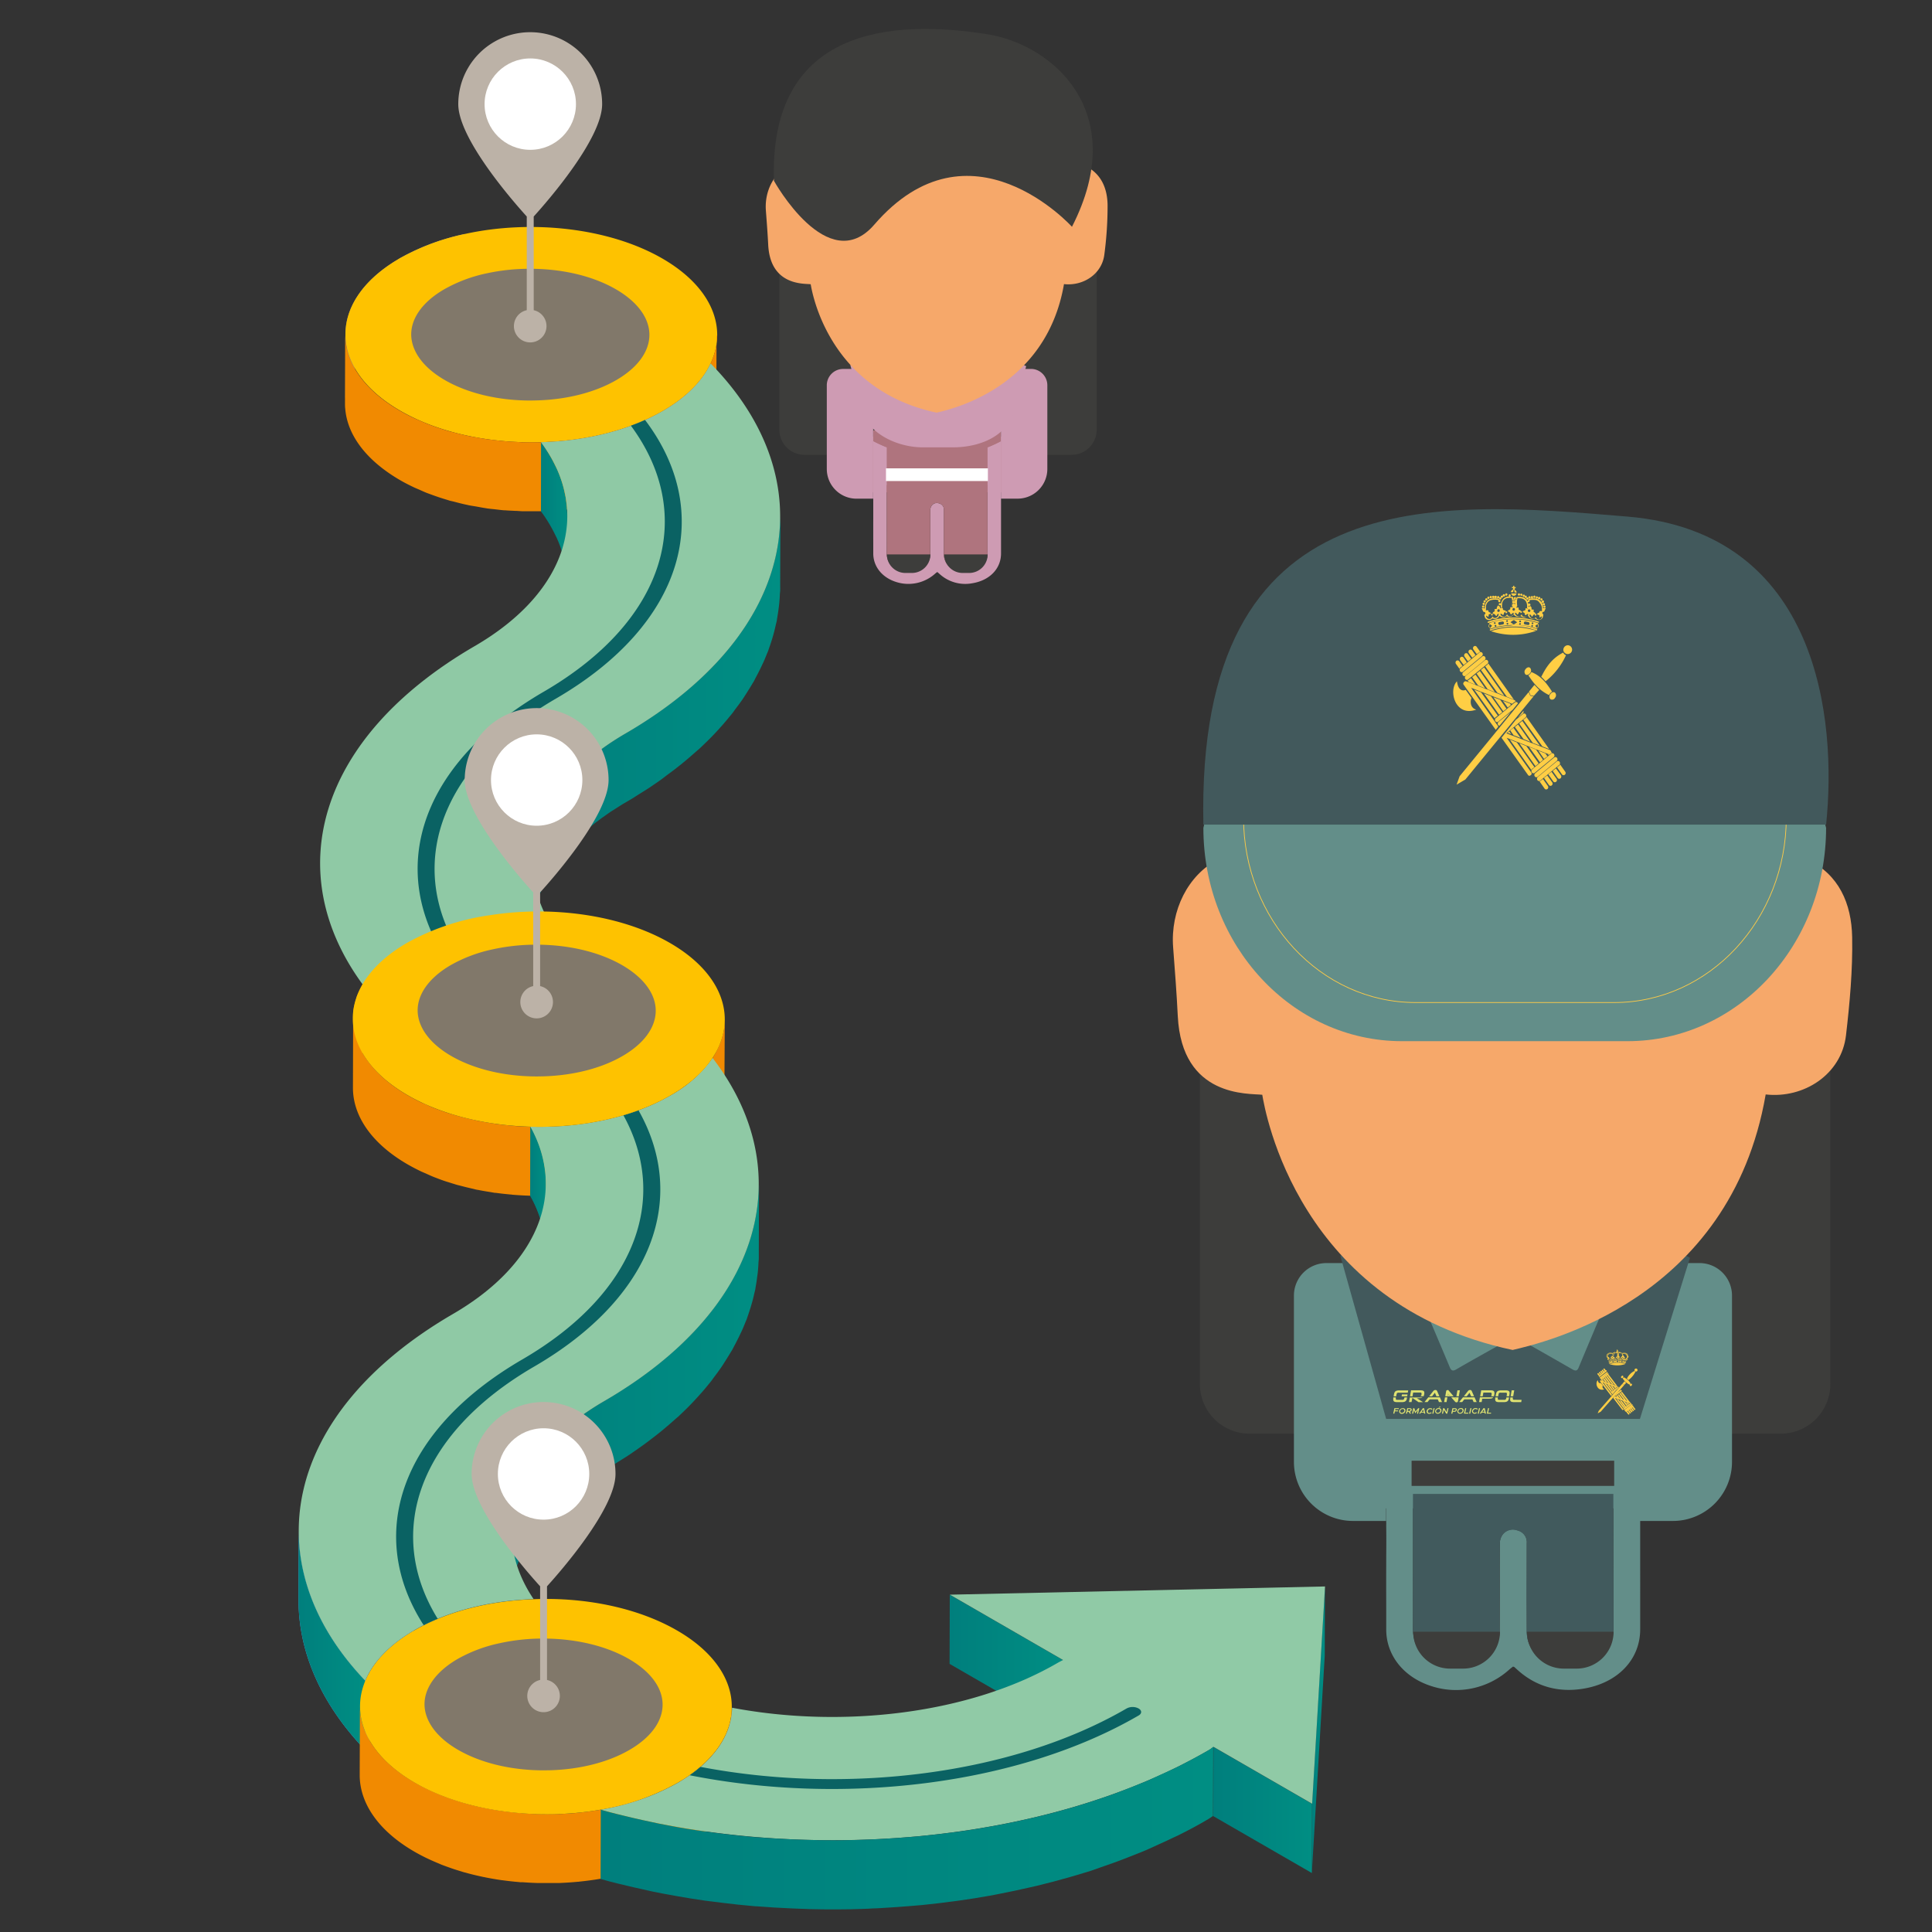 <svg xmlns="http://www.w3.org/2000/svg" xmlns:xlink="http://www.w3.org/1999/xlink" id="Capa_1" data-name="Capa 1" viewBox="0 0 600 600"><rect x="0" y="0" width="600" height="600" fill="#333333" stroke="none"/><defs><style>.cls-1,.cls-11{fill:none}.cls-2{fill:url(#Degradado_sin_nombre_11)}.cls-3{fill:#4eb0f9}.cls-4{fill:#3d3d3b}.cls-5{fill:#638e89}.cls-6{fill:#42595c}.cls-7{fill:#415a5d}.cls-8{fill:#dfe271}.cls-9{fill:#ffce44}.cls-10{fill:#f6a86a}.cls-11{stroke:#fecb47;stroke-miterlimit:10;stroke-width:.28px}.cls-12{isolation:isolate}.cls-13{clip-path:url(#clip-path)}.cls-14{fill:#929494}.cls-15{fill:#969899}.cls-16{clip-path:url(#clip-path-2)}.cls-17{fill:#8e8f90}.cls-18{fill:#8a8b8c}.cls-19{fill:#868788}.cls-20{fill:#828383}.cls-21{fill:#7d7f7f}.cls-22{fill:#797a7b}.cls-23{fill:#fec200}.cls-24{fill:#f18a01}.cls-25{fill:url(#Degradado_sin_nombre_11-2)}.cls-26{fill:url(#Degradado_sin_nombre_11-3)}.cls-27{clip-path:url(#clip-path-3)}.cls-28{fill:url(#Degradado_sin_nombre_11-5)}.cls-29{fill:url(#Degradado_sin_nombre_11-6)}.cls-30{fill:url(#Degradado_sin_nombre_11-7)}.cls-31{clip-path:url(#clip-path-4)}.cls-32{fill:url(#Degradado_sin_nombre_11-8)}.cls-33{clip-path:url(#clip-path-5)}.cls-34{fill:url(#Degradado_sin_nombre_11-9)}.cls-35{fill:url(#Degradado_sin_nombre_11-10)}.cls-36{fill:#434445}.cls-37{fill:#8fc9a5}.cls-38{fill:#90caa6}.cls-39{fill:#0a6263}.cls-40{fill:url(#Degradado_sin_nombre_11-11)}.cls-41{fill:#81786a}.cls-42{fill:#bcb2a7}.cls-43{fill:#fff}.cls-44{fill:#af747e}.cls-45{fill:#ce9bb3}</style><linearGradient id="Degradado_sin_nombre_11" x1="164.68" x2="169.52" y1="369.54" y2="369.54" gradientUnits="userSpaceOnUse"><stop offset="0" stop-color="#007f7d"></stop><stop offset="1" stop-color="#008e83"></stop></linearGradient><clipPath id="clip-path"><path d="M144.29 72.67l-.06 21.48a71 71 0 0 0-20.23 7.62V80.28a71 71 0 0 1 20.29-7.61z" class="cls-1"></path></clipPath><clipPath id="clip-path-2"><path d="M124 101.77c-11.16 6.48-16.74 15-16.77 23.45l.06-21.49c0-8.49 5.62-17 16.77-23.45-.06 6.45-.06 15.05-.06 21.49z" class="cls-1"></path></clipPath><linearGradient id="Degradado_sin_nombre_11-2" x1="167.96" x2="176.17" y1="159.57" y2="159.57" xlink:href="#Degradado_sin_nombre_11"></linearGradient><linearGradient id="Degradado_sin_nombre_11-3" x1="165.47" x2="242.28" y1="225.06" y2="225.06" xlink:href="#Degradado_sin_nombre_11"></linearGradient><clipPath id="clip-path-3"><path d="M169.46 389.18a36.37 36.37 0 0 0-4.78-17.79l.06-21.48a36.33 36.33 0 0 1 4.78 17.78c-.02 6.45-.05 15.04-.06 21.49z" class="cls-2"></path></clipPath><linearGradient id="Degradado_sin_nombre_11-5" x1="164.68" x2="169.52" y1="369.54" y2="369.54" xlink:href="#Degradado_sin_nombre_11"></linearGradient><linearGradient id="Degradado_sin_nombre_11-6" x1="158.81" x2="235.64" y1="432.41" y2="432.41" xlink:href="#Degradado_sin_nombre_11"></linearGradient><linearGradient id="Degradado_sin_nombre_11-7" x1="294.9" x2="330.1" y1="516.13" y2="516.13" xlink:href="#Degradado_sin_nombre_11"></linearGradient><clipPath id="clip-path-4"><path d="M113.38 543.45C99.56 529 92.66 512.87 92.71 496.78l.06-21.49c0 16.09 6.85 32.2 20.67 46.67-.01 6.45-.04 15.04-.06 21.49z" class="cls-3"></path></clipPath><linearGradient id="Degradado_sin_nombre_11-8" x1="92.71" x2="113.44" y1="509.37" y2="509.37" xlink:href="#Degradado_sin_nombre_11"></linearGradient><clipPath id="clip-path-5"><path d="M128.54 527.82c-7.72 4.48-12.77 9.92-15.16 15.63l.06-21.49c2.39-5.71 7.44-11.14 15.16-15.63-.01 6.45-.04 15.04-.06 21.49z" class="cls-1"></path></clipPath><linearGradient id="Degradado_sin_nombre_11-9" x1="407.4" x2="411.47" y1="537.19" y2="537.19" xlink:href="#Degradado_sin_nombre_11"></linearGradient><linearGradient id="Degradado_sin_nombre_11-10" x1="376.8" x2="407.46" y1="562.11" y2="562.11" xlink:href="#Degradado_sin_nombre_11"></linearGradient><linearGradient id="Degradado_sin_nombre_11-11" x1="186.48" x2="376.86" y1="567.77" y2="567.77" xlink:href="#Degradado_sin_nombre_11"></linearGradient><symbol id="Nuevo_s&#xED;mbolo_2" data-name="Nuevo s&#xED;mbolo 2" viewBox="0 0 263.74 458.52"><path d="M10.49 200.79h244.75V339.6a19.29 19.29 0 0 1-19.29 19.29H29.78a19.29 19.29 0 0 1-19.29-19.29V200.79z" class="cls-4"></path><path d="M73.56 344.89h113.61v42.99H73.56z" class="cls-5"></path><path d="M181.45 382.27v-3-30.9a99.65 99.65 0 0 1-10.45 4.79v29c0 15 0 30.11.05 51.54 0 5.1-1.41 9.54-6.28 12.78a18.53 18.53 0 0 1-18 1.69c-6.06-2.49-9.36-6.82-9.38-12.59-.06-23.95 0-10.23 0-34.17a4.69 4.69 0 0 0-3.54-5 5 5 0 0 0-5.55 1.26 5.69 5.69 0 0 0-1.36 3.57c-.11 8.91 0 19.14-.07 34.17 0 7.12-6.06 13-14.22 14-8.61 1.06-16.54-3.13-18.8-10.19a20.33 20.33 0 0 1-.63-6.23v-50.9-29.15a100.71 100.71 0 0 1-10.39-4.77v45.28a7.54 7.54 0 0 1 .07 1c0 6-.06 10.13-.07 13.32v27.13c0 10.15 6.89 18.61 17.58 22a30.84 30.84 0 0 0 30.21-6.46c.46-.42 1-.79 1.41-1.13.31.09.44.09.5.15.65.56 1.27 1.15 1.92 1.71 6.89 5.91 15.27 8.28 24.85 6.72 13.38-2.17 22.07-11.27 22.12-22.94V411.46v-19.99z" class="cls-5"></path><path d="M181.43 348.38v33.9a7 7 0 0 0 1.18.41c13.61 1.26 23.83-6.41 23.86-18s0-23.34 0-35c-.55.57-1.11 1.14-1.68 1.69a102.58 102.58 0 0 1-23.36 17z" class="cls-1"></path><path d="M171.05 340v13.12a99.65 99.65 0 0010.39-4.78V340zM82.8 340v8.25a100.71 100.71 0 0010.39 4.77V340zM59.6 292.66h23.18v100.11H69.92A22.94 22.94 0 0147 369.83v-64.55a12.62 12.62 0 0112.6-12.62z" class="cls-5"></path><path d="M181.27 392.77h12.85a22.94 22.94 0 0 0 22.94-22.94v-64.55a12.62 12.62 0 0 0-12.62-12.62h-23.17z" class="cls-5"></path><path d="M193.65 287.69a35 35 0 0 0-8.09-1.13c-6.16-.15-12.33 0-18.5 0-3.34 7.93-6.7 15.85-10 23.78-.63 1.53-1.44 1.22-2.55.59-6.51-3.75-13.05-7.45-19.58-11.16-.89-.51-1.8-1-2.71-1.45l-.13.13c-3.47 1.9-7 3.77-10.4 5.7-4.06 2.26-8.11 4.53-12.12 6.88-1.27.74-1.92.51-2.49-.83-3.29-7.88-6.63-15.74-9.95-23.61-6.22 0-12.45-.17-18.67 0A32.8 32.8 0 0 0 65 289.77l17.8 63.39h98.52l19.42-62.56a33.29 33.29 0 0 0-7.09-2.91z" class="cls-6"></path><path d="M132.52 321.37c-3.47 1.89-7 3.77-10.4 5.69-4.06 2.27-8.11 4.54-12.12 6.88-1.27.75-1.93.52-2.49-.82-3.29-7.88-6.63-15.74-10-23.61l11.93-8.38c.37.29.75.58 1.11.89l22 19a2.68 2.68 0 01.07.27zM132.65 321.24a2.68 2.68 0 00-.07-.27v-.18c.91-.7 1.86-1.36 2.73-2.11q10.15-8.76 20.3-17.56l11.9 8.36c-3.34 7.92-6.7 15.84-10 23.78-.63 1.53-1.44 1.22-2.55.58q-9.76-5.61-19.58-11.16c-.91-.5-1.82-.96-2.73-1.44zM82.8 426.84v-18.93c-.03 6.96-.03 9.67 0 18.93zM181.45 411.46v10.44c.01-4.26 0-6.9 0-10.44zM181.44 394.9v16.56-20zM181.45 382.27v-.06.06zM82.8 393.57v14.34c0-3.19 0-7.28.07-13.32a7.54 7.54 0 00-.07-1.02z" class="cls-5"></path><path d="M93.22 433.11a20.33 20.33 0 0 0 .63 6.23c2.26 7.06 10.19 11.25 18.8 10.19 8.16-1 14.2-6.93 14.22-14 0-15 0-25.26.07-34.17a5.69 5.69 0 0 1 1.36-3.57 5 5 0 0 1 5.55-1.26 4.69 4.69 0 0 1 3.54 5c-.06 23.94-.07 10.22 0 34.17 0 5.77 3.32 10.1 9.38 12.59a18.53 18.53 0 0 0 18-1.69c4.87-3.24 6.29-7.68 6.28-12.78 0-21.43-.05-36.59-.05-51.54H93.2c0 14.72.01 29.65.02 50.83z" class="cls-7"></path><path d="M125.32 346.35zM109.89 345.35l.1-.57h-.6l.5.57zM106.64 344.37h1.06l-.88-.99-.18.99zM113.75 344.79h2.2v-.01h-2.19l-.01.01zM100.3 344.79h2.2v-.01h-2.19l-.01.01z" class="cls-8"></path><path d="M102.5 344.79h-2.2l.01-.01h-1.14l-1.48 1.83h1.17l.83-1.05h3.15l.47 1.05h1.18l-.83-1.83h-1.16v.01zM101.72 343l.6 1.38h1.16l-.88-2a1.09 1.09 0 00-.23-.32.71.71 0 00-.45-.13.9.9 0 00-.5.13 1.52 1.52 0 00-.35.32l-1.58 2h1.14zM111.42 342.06h-.95l-.41 2.31h.96l.4-2.31zM109.89 345.35l-.5-.57h-1.33l1.52 1.72a.66.66 0 00.52.21.74.74 0 00.38-.09.47.47 0 00.2-.33l.27-1.51h-1zM105.31 346.61h.94l.32-1.83h-.94l-.32 1.83zM106.82 343.38l.88 1h1.3l-1.93-2.24a.4.4 0 00-.07-.14.74.74 0 00-.28-.05.76.76 0 00-.41.11.46.46 0 00-.21.31l-.35 2h.94zM115.17 343l.6 1.38h1.16l-.88-2a.82.82 0 00-.23-.32.67.67 0 00-.45-.13.9.9 0 00-.5.13 1.47 1.47 0 00-.34.32l-1.58 2h1.13zM115.95 344.79h-2.2l.01-.01h-1.14l-1.48 1.83h1.17l.83-1.05h3.15l.48 1.05h1.17l-.82-1.83h-1.17v.01zM118.87 346.61h1l.23-1.3h2.62a4.84 4.84 0 00.84-.06 1.34 1.34 0 00.57-.23.91.91 0 00.24-.24h-5.17zM120.54 342.94h2.6a.79.79 0 01.54.13c.09.09.11.26.06.5v.31a.71.71 0 01-.24.49h1.14a3.71 3.71 0 00.11-.45l.07-.39a2.73 2.73 0 000-.68.78.78 0 00-.2-.46 1 1 0 00-.48-.25 3.53 3.53 0 00-.8-.08h-3.64l-.41 2.31h1zM89.86 345a2.1 2.1 0 01-.11.39.58.58 0 01-.18.24.53.53 0 01-.25.12h-2.45a.4.4 0 01-.22-.12.29.29 0 01-.08-.22 1.69 1.69 0 010-.37v-.23h-1v.27a2.79 2.79 0 000 .73.88.88 0 00.2.48 1 1 0 00.49.27 3.66 3.66 0 00.82.08h1.79a4.12 4.12 0 00.86-.08 1.56 1.56 0 00.58-.27 1.19 1.19 0 00.37-.48 3 3 0 00.21-.73l.05-.27h-1zM86.83 343.67a1.46 1.46 0 01.1-.35.6.6 0 01.16-.22.71.71 0 01.26-.13 2 2 0 01.38 0h3.47l.16-.88h-3.52a3.46 3.46 0 00-.85.09 1.47 1.47 0 00-.58.26 1.41 1.41 0 00-.37.49 3.08 3.08 0 00-.21.72l-.13.75h1zM129.44 345a1.53 1.53 0 01-.11.39.5.5 0 01-.17.24.52.52 0 01-.26.12h-2.44a.36.36 0 01-.22-.12.34.34 0 01-.09-.22 1.3 1.3 0 010-.37v-.23h-1v.27a2.79 2.79 0 000 .73.81.81 0 00.2.48 1 1 0 00.49.27 3.59 3.59 0 00.82.08h1.79a4.19 4.19 0 00.86-.08 1.56 1.56 0 00.58-.27 1.19 1.19 0 00.37-.48 3 3 0 00.21-.73l.05-.27h-1z" class="cls-8"></path><path d="M91.09 343.66h-2.16l-.13.71h2.17l.12-.71zM132.53 342.06h-1.01l-.4 2.31h1l.41-2.31zM132.69 345.74a2.06 2.06 0 01-.39 0 .38.38 0 01-.22-.14.4.4 0 01-.09-.22 1.39 1.39 0 010-.34v-.23h-1v.27a2.79 2.79 0 00-.05.73.81.81 0 00.2.48 1 1 0 00.49.27 3.56 3.56 0 00.81.08h2.79l.16-.87zM91.66 346.61h1L93 345l2.37 1.65h1.75l-2.4-1.54h.8a4.91 4.91 0 00.82-.06 1.77 1.77 0 00.6-.21H92zM97.6 342.76a.69.69 0 00-.25-.42 1.14 1.14 0 00-.51-.22 4.62 4.62 0 00-.81-.06h-3.57l-.4 2.31h1v-.07l.07-.39v-.11l.15-.88h2.49a2.49 2.49 0 01.41 0 .45.45 0 01.24.08.28.28 0 01.11.17 1 1 0 010 .29v.25a1 1 0 01-.09.3.92.92 0 01-.37.34h1.27a2 2 0 00.2-.63l.06-.31a1.93 1.93 0 000-.65zM86.39 349.34l-.12.54h1.19l-.08.34h-1.2l-.2.88h-.42L86 349h1.75l-.08.35zM87.84 350.23a1.42 1.42 0 011.47-1.23.93.93 0 011 .9 1.42 1.42 0 01-1.46 1.29 1 1 0 01-1.01-.96zm2-.36a.58.58 0 00-.62-.57 1 1 0 00-1 .92.6.6 0 00.62.57 1 1 0 001.05-.92zM92 350.35l.49.75H92l-.48-.71h-.45l-.17.71h-.42L91 349h1c.43 0 .73.24.73.59a.85.85 0 01-.73.76zm-.82-.31h.55c.3 0 .57-.21.57-.44s-.16-.26-.4-.26h-.6zM93.31 349h.41l.47 1.29 1.06-1.29h.42l-.48 2.11h-.42l.33-1.41-1 1.29-.48-1.29-.33 1.41h-.42zM97.45 350.7h-1.1l-.28.4h-.47l1.45-2.1h.47l.48 2.1h-.45zm-.07-.31l-.21-.89-.61.89zM98.49 350.22A1.41 1.41 0 01100 349a1.1 1.1 0 01.81.36l-.34.23a.68.68 0 00-.52-.24 1 1 0 00-1 .91.6.6 0 00.62.58 1.09 1.09 0 00.64-.26l.26.27a1.66 1.66 0 01-.94.34 1 1 0 01-1.04-.97zM101.21 349h.41l-.48 2.11h-.42zM101.8 350.23a1.41 1.41 0 011.46-1.28.94.94 0 011 .9 1.43 1.43 0 01-1.47 1.29 1 1 0 01-.99-.91zm2-.36a.58.58 0 00-.62-.57 1 1 0 00-1 .92.6.6 0 00.63.57 1 1 0 001.03-.92zm-.2-1.52l.38.06-.58.4h-.3zM104.94 349h.41l.89 1.48.35-1.48h.41l-.48 2.11h-.41l-.89-1.48-.34 1.48h-.42zM108.53 349h1c.43 0 .73.24.73.59a.94.94 0 01-1 .81h-.59l-.17.71h-.42zm.74 1.05c.3 0 .57-.21.57-.44s-.16-.26-.4-.26h-.56l-.16.7zM110.43 350.23a1.41 1.41 0 011.46-1.28.94.94 0 011 .9 1.43 1.43 0 01-1.47 1.29 1 1 0 01-.99-.91zm2-.36a.58.58 0 00-.62-.57 1 1 0 00-1 .92.6.6 0 00.63.57 1 1 0 001.03-.92zM114.73 350.75l-.08.35H113l.48-2.11h.42l-.4 1.76zM115.51 349h.42l-.49 2.11H115zM116.11 350.22a1.41 1.41 0 011.46-1.27 1.1 1.1 0 01.81.36l-.34.23a.68.68 0 00-.52-.24 1 1 0 00-1 .91.6.6 0 00.62.58 1.09 1.09 0 00.64-.26l.26.27a1.66 1.66 0 01-.94.34 1 1 0 01-.99-.92zM118.83 349h.42l-.49 2.11h-.42zM121 350.7h-1.11l-.27.4h-.48l1.45-2.11h.48l.48 2.1h-.46zm-.07-.31l-.21-.89-.61.89zM123.56 350.75l-.08.35h-1.61l.48-2.11h.42l-.4 1.76zM130.52 342.43a1 1 0 00-.49-.27 3.07 3.07 0 00-.81-.08h-1.79a3.4 3.4 0 00-.85.09 1.41 1.41 0 00-.58.26 1.19 1.19 0 00-.37.48 3 3 0 00-.21.73l-.05.27-.08.46h1l.13-.7a1.48 1.48 0 01.09-.35.76.76 0 01.17-.22.64.64 0 01.26-.13 1.86 1.86 0 01.36 0h1.7a1.86 1.86 0 01.36 0 .42.42 0 01.22.11.4.4 0 01.09.23 1.3 1.3 0 010 .37l-.12.69h1l.12-.73a2.79 2.79 0 00.05-.73.81.81 0 00-.2-.48z" class="cls-8"></path><path d="M178.12 339.53a.46.46 0 0 1 0 .64.45.45 0 0 1-.62.17.46.46 0 0 1 0-.64.48.48 0 0 1 .62-.17zm-4-2.92a.47.47 0 0 0 0 .65.48.48 0 0 0 .62-.17.47.47 0 0 0 0-.65c-.13-.15-.41-.06-.58.17zm1.2 1.95l-.73.84.19.45.45.09.73-.75c-.17-.19-.39-.41-.6-.63zm2.08 1.1a.68.68 0 0 1 .3-.24A5.82 5.82 0 0 0 175 337a.39.39 0 0 1-.11.17.66.66 0 0 1-.3.23 6.61 6.61 0 0 0 2.77 2.47s.03-.15.08-.21zm-2.64.25l-.21-.45-9.22 10.54-.41 1 1.18-.65 9.13-10.35zm4.44-5.72a.59.59 0 1 0 1.18 0 .59.59 0 1 0-1.18 0zm0 .35a6.3 6.3 0 0 0-2.94 3 5.07 5.07 0 0 1 .58.55 8.86 8.86 0 0 0 2.74-3.25.64.64 0 0 1-.36-.3zm-4.61-6.54c0-.11 0-.13.1-.15a2.53 2.53 0 0 1 .95 0 1.12 1.12 0 0 1 .88 1.09v.06c.12-.07.25 0 .38-.05v.09a2.69 2.69 0 0 0-.17.34s-.05.05-.07.05a.17.17 0 0 0-.19.12c0 .09 0 .13.11.2a.07.07 0 0 1 0 .06 1.91 1.91 0 0 1-.07.28.61.61 0 0 1-1 .21.18.18 0 0 0-.17 0 .68.68 0 0 1-.84-.34l-.08.06a.64.64 0 0 1-.86 0h-.09a1.28 1.28 0 0 1-.28.07.63.63 0 0 1-.57-.26h-.05a.68.68 0 0 1-.86.21.09.09 0 0 0-.1 0 .7.7 0 0 1-.9-.06.64.64 0 0 1-.81.32.14.14 0 0 0-.17 0 .62.62 0 0 1-1-.35v-.08c0-.02 0-.11.06-.15a.13.13 0 0 0 .07-.17.16.16 0 0 0-.17-.13.11.11 0 0 1-.13-.09 2.69 2.69 0 0 1-.17-.34c.15 0 .27-.05.4.06a1.32 1.32 0 0 1 0-.28 1.09 1.09 0 0 1 .95-1 2.61 2.61 0 0 1 .88 0c.08 0 .08.06.08.13.15 0 .22.08.17.19a.15.15 0 0 1-.19.11c-.09-.05-.11-.13-.06-.26a2.13 2.13 0 0 0-1.12 0 .91.91 0 0 0-.56.84v.4h.2a.16.16 0 0 1 .17.15c0 .07 0 .07.08.09a.94.94 0 0 1 .24.13c-.09.13-.22.13-.32.19a.31.31 0 0 1-.05.28c-.08-.07-.17-.11-.25-.17s0 .13 0 .19a.43.43 0 0 0 .41.24.39.39 0 0 0 .36-.28v-.05a.42.42 0 0 0 .62.11.46.46 0 0 0 .22-.43.18.18 0 0 0-.17.09l-.05.08c-.05.08-.1.13-.19 0a.69.69 0 0 0-.11-.13s0-.05-.06-.05a.32.32 0 0 1-.24-.1c0-.05.07-.07.09-.11a.6.6 0 0 1 .13-.09c.06 0 .1-.08.06-.17s0-.15.11-.15a.44.44 0 0 0 .17 0v-.15a.7.7 0 0 1 .11-.21s.11-.07.15 0a.36.36 0 0 1 .19.25c0 .07 0 .09.11.05a.09.09 0 0 1 .08 0c.11 0 .18 0 .18.13s0 .11.08.13a3.07 3.07 0 0 1 .32.11c-.06.08-.1.17-.21.19s0 0 0 .07l-.07.19c0 .08-.08.08-.15 0s-.13-.13-.21-.11a.1.1 0 0 0-.07 0 .46.46 0 0 0 .41.35c.24 0 .36-.07.49-.32a.42.42 0 0 0 .58.23.48.48 0 0 0 .32-.38.18.18 0 0 0-.19 0l-.06.06c-.07.09-.13.11-.2 0a.38.38 0 0 1-.08-.17c-.1 0-.15-.09-.23-.15s.08-.07.13-.09l.15-.08q.09 0 .06-.15c0-.11 0-.15.15-.15a.11.11 0 0 1 .07 0c.1 0 .1 0 .1-.09s-.1-.06-.08-.17a2.21 2.21 0 0 0 0-.81c0-.09 0-.11-.13-.11a4.26 4.26 0 0 0-.5 0 .85.85 0 0 0-.7.77 2 2 0 0 0 0 .35c0 .06 0 .1-.07.1s-.08 0-.1-.08a.77.77 0 0 0 0-.26h-.23c-.02 0 0-.13 0-.17s.13-.05.24 0a1.2 1.2 0 0 1 .38-.67 1.15 1.15 0 0 1 .73-.23s-.08-.07-.08-.11a.25.25 0 0 1 0-.13.14.14 0 0 1 .21 0c.07.07 0 .15-.06.24h.3a.14.14 0 0 1 .13.11c0 .11 0 .19.06.3s.07-.07.11-.09-.11-.1-.09-.19a.17.17 0 0 1 .15-.11.12.12 0 0 1 .13.11c0 .06 0 .13-.11.17s.07.07.11.09 0-.15 0-.22.05-.13.18-.15a1.92 1.92 0 0 1 .72.05 1 1 0 0 1 .71.77v.06c0 .06.17-.08.24 0a.16.16 0 0 1 0 .19c0 .07-.13.09-.24 0a1.1 1.1 0 0 1 0 .26.1.1 0 0 1-.1.11s-.09 0-.07-.13a1.36 1.36 0 0 0 0-.49.89.89 0 0 0-.73-.65 3.39 3.39 0 0 0-.45 0c-.06 0-.09 0-.09.09a2.09 2.09 0 0 0 0 .79c0 .11 0 .13-.1.18s0 .08.08.08a.15.15 0 0 0 .09 0c.1 0 .17 0 .13.15a.11.11 0 0 0 .08.15 1.18 1.18 0 0 1 .19.11s-.13.13-.22.13a.05.05 0 0 0-.06.06.42.42 0 0 1-.11.17c-.06.09-.11.07-.17 0a.36.36 0 0 0-.17-.15c-.07 0-.09 0-.07.09a.52.52 0 0 0 .63.34.32.32 0 0 0 .21-.17v-.08c0 .12.09.25.22.3a1.28 1.28 0 0 0 .3 0 .43.43 0 0 0 .38-.34.2.2 0 0 0-.21 0l-.07.06c-.08.07-.12.07-.17 0l-.06-.19v-.05s-.15-.1-.22-.17l.13-.06h.11c.02 0 .17-.05.15-.18s0-.1.13-.1a.15.15 0 0 1 .1 0h.11a.38.38 0 0 1 .19-.26h.2a.36.36 0 0 1 .08.28c0 .09 0 .11.09.09h.08c.11 0 .15.06.11.15s0 .13.06.17.15.13.24.19a.38.38 0 0 1-.26.11h-.06a1.26 1.26 0 0 0-.13.17c-.06.07-.13.05-.15 0a.25.25 0 0 0-.19-.17h-.07a.49.49 0 0 0 .65.43.51.51 0 0 0 .21-.15.44.44 0 0 0 .54.3c.19-.06.32-.26.25-.41 0 0-.08.07-.13.09l-.12.08a.35.35 0 0 1-.14.1v-.09c0-.03-.13-.06-.22-.08a.38.38 0 0 1-.08-.07c.11-.06.17-.15.28-.15 0-.15.11-.19.26-.17h.06V329a1 1 0 0 0-.3-.69.77.77 0 0 0-.62-.38 4.42 4.42 0 0 0-.73 0 .62.62 0 0 1 0 .19s-.06 0-.08.07a.14.14 0 0 1-.17-.11c0-.09 0-.15.17-.17zm.23 1.35a.17.17 0 0 0-.34 0 .17.17 0 0 0 .34 0zm-4.26.15a.16.16 0 0 0 .17-.17.16.16 0 0 0-.17-.18.18.18 0 0 0-.17.18.16.16 0 0 0 .17.13zm2-.15a.17.17 0 0 0 .18-.17.17.17 0 0 0-.18-.18.18.18 0 0 0-.17.18c.01.04.1.13.2.13zm.18-.8a.49.49 0 0 0 0-.19.2.2 0 0 1-.3 0v.19c.15-.19.18-.16.33-.04zm0-.51c-.15.09-.17.06-.3 0a.27.27 0 0 0 0 .15.22.22 0 0 1 .25 0 .3.3 0 0 0 .05-.19zm2.79 3.79a10.23 10.23 0 0 0-6 .07 9.91 9.91 0 0 0 6 0zm-6.34-.53l.13-.39h.06a9.13 9.13 0 0 1 1.78-.39 10.53 10.53 0 0 1 1.78-.06 11.37 11.37 0 0 1 2.83.45s.08 0 .08.08.07.2.09.3a.13.13 0 0 1 0 .09 1.57 1.57 0 0 1-.18.19c0 .05-.06.05-.1 0a8 8 0 0 0-1.37-.32 9.3 9.3 0 0 0-1.27-.1 11 11 0 0 0-3.08.34 4.38 4.38 0 0 0-.43.13.13.13 0 0 1-.09 0c-.06-.09-.13-.15-.17-.22s-.06-.12-.06-.14zm2.95-.52c.15.09.28.2.43.28a.1.1 0 0 0 .07 0l.32-.19a.29.29 0 0 1 .08-.07c-.15-.08-.27-.17-.4-.25s0 0-.07 0a2.39 2.39 0 0 0-.43.19zm2.55.17a.18.18 0 0 0-.15-.19l-.38-.06a.2.2 0 0 0-.22.15.18.18 0 0 0 .15.21l.39.07a.17.17 0 0 0 .21-.22zm-4.17 0a.19.19 0 0 0 .21.2l.39-.07a.18.18 0 0 0 .15-.21.18.18 0 0 0-.22-.15l-.38.06a.16.16 0 0 0-.15.11zm5.18.58a1.83 1.83 0 0 0 .15-.17c0-.09-.06-.17-.08-.28-.11.06-.22.15-.32.21.08-.01.17.07.25.18zm-6.28 0l.26-.3a2.92 2.92 0 0 1-.32-.21c0 .1-.07.19-.09.28a.72.72 0 0 0 .15.17zm2.45-.53a.12.12 0 0 0-.13-.11.1.1 0 0 0-.11.11.1.1 0 0 0 .11.1c.06-.1.13-.1.13-.16zm1.67 0a.11.11 0 1 0-.22 0 .1.1 0 0 0 .11.1.12.12 0 0 0 .11-.1zm0-.32a.1.1 0 0 0-.11-.11.12.12 0 0 0-.13.11.1.1 0 0 0 .11.1c.11-.04.15-.08.15-.14zm1.54.12a.11.11 0 0 0-.11.11.1.1 0 0 0 .11.11.13.13 0 0 0 .13-.11.12.12 0 0 0-.11-.15zm-5.08.2a.11.11 0 1 0 0-.22.11.11 0 0 0 0 .22zm.22.23c0-.06 0-.1-.13-.1a.1.1 0 0 0-.11.1.1.1 0 0 0 .11.11.11.11 0 0 0 .17-.15zm4.91 0a.1.1 0 0 0-.11-.1.1.1 0 0 0-.11.1.1.1 0 0 0 .11.11s.12-.08.15-.15zm-3.45-.7c-.07 0-.13 0-.13.1a.1.1 0 0 0 .1.11.1.1 0 0 0 .11-.11c.06-.1.02-.14-.04-.14zm4.2.17l-.18-.07a11.83 11.83 0 0 0-4.15-.4 10.54 10.54 0 0 0-2.38.45.13.13 0 0 0-.09 0 .16.16 0 0 0 0 .11H169.25a11.91 11.91 0 0 1 3-.5 9.29 9.29 0 0 1 1.58.07 8.84 8.84 0 0 1 2 .41h.08c.07 0 .09 0 .09-.11a.07.07 0 0 0-.08 0zm-4 .51a10.6 10.6 0 0 0-2.25.39l-.23.06c-.07 0-.11.07-.09.11s.06.06.13 0a10.79 10.79 0 0 1 3.67-.45 8 8 0 0 1 1.62.24c.26.06.52.15.75.21s.13 0 .15 0 0-.09-.08-.13h-.13a9.35 9.35 0 0 0-3-.45 2.23 2.23 0 0 1-.42-.02zm.9-4.67v-.15h-.19v-.17h-.17v.17c0 .06-.13 0-.17 0v.17h.17c0 .11 0 .19-.13.23a.34.34 0 0 0-.19.28h.26a.75.75 0 0 0 0-.21c0-.05 0-.05.06-.05s.07 0 .07.07a.75.75 0 0 0 0 .21v.07h.51a.4.4 0 0 0-.21-.3.05.05 0 0 1-.05-.05 1.46 1.46 0 0 1 0-.17.56.56 0 0 1 .11-.14zm-.21.94c.17 0 .34-.17.34-.3h-.73a.34.34 0 0 0 .46.26zm-3.95.56a.15.15 0 0 0-.15.15c0 .09.07.13.15.13a.15.15 0 0 0 .15-.15.14.14 0 0 0-.08-.17zm6.35-.54a.15.15 0 0 0-.15.15.14.14 0 0 0 .15.15.15.15 0 0 0 .15-.15.17.17 0 0 0-.12-.19zm-4.87 0a.15.15 0 0 0-.15.15.15.15 0 0 0 .15.15.14.14 0 0 0 .15-.15.16.16 0 0 0-.08-.21zm-1.6.86a.14.14 0 0 0-.15.13.15.15 0 0 0 .15.15.15.15 0 0 0 .15-.15s0-.17-.08-.19zm.49-.43a.15.15 0 0 0-.15-.15.15.15 0 0 0-.15.15.14.14 0 0 0 .15.15.15.15 0 0 0 .22-.21zm7.43.15a.15.15 0 0 0-.15.15.15.15 0 0 0 .15.15.14.14 0 0 0 .15-.15c.07-.17.01-.23-.08-.23zm-8 .62a.14.14 0 0 0-.15.13.15.15 0 1 0 .3 0 .14.14 0 0 0-.09-.19zm8-.17a.15.15 0 0 0 .15.15.14.14 0 0 0 .15-.13.15.15 0 0 0-.15-.15.13.13 0 0 0-.1.07zm-.79-1a.14.14 0 0 0-.15.15.15.15 0 0 0 .3 0 .14.14 0 0 0-.1-.19zm-1.61-.07a.15.15 0 0 0-.15-.15.15.15 0 0 0-.15.15.15.15 0 0 0 .15.15.17.17 0 0 0 .2-.19zm-2.8-.17a.15.15 0 1 0 0 .3.15.15 0 0 0 0-.3zm2.16 0a.15.15 0 1 0-.3 0c0 .09.06.13.15.13a.12.12 0 0 0 .2-.13zm-4.07.32a.14.14 0 0 0 .15.15.15.15 0 0 0 .15-.15.15.15 0 0 0-.15-.15.15.15 0 0 0-.1.15zm6.64 0a.15.15 0 0 0-.15.15.15.15 0 0 0 .15.15.14.14 0 0 0 .15-.15.15.15 0 0 0-.1-.17zm-1.43.2a.15.15 0 0 0-.15-.15.14.14 0 0 0-.15.15.15.15 0 0 0 .15.15.15.15 0 0 0 .2-.17zm1.58.1a.15.15 0 0 0 .15.15.14.14 0 0 0 .15-.15.16.16 0 0 0-.15-.13.15.15 0 0 0-.1.11zm-4.41-.6a.15.15 0 0 0-.15-.15.15.15 0 0 0-.15.15.14.14 0 0 0 .15.15.15.15 0 0 0 .2-.17zm-1.89.15a.15.15 0 0 0-.15.15.15.15 0 0 0 .15.15.14.14 0 0 0 .15-.15c.05-.1-.03-.17-.1-.17zm5.36.13a.14.14 0 0 0 .15.15.15.15 0 0 0 .15-.15.15.15 0 0 0-.15-.15.18.18 0 0 0-.1.13zm-6 .28a.15.15 0 1 0 0-.3.14.14 0 0 0-.15.15c.05.07.09.13.18.13zm7.67.94a.15.15 0 0 0-.15-.15.15.15 0 0 0-.15.15.14.14 0 0 0 .15.15.16.16 0 0 0 .18-.17zm-6.09-1.15a.14.14 0 0 0-.15.12.15.15 0 0 0 .15.15.14.14 0 0 0 .15-.15c.03-.08-.05-.14-.12-.14zm.37-.09c0-.09-.07-.13-.15-.13a.15.15 0 0 0-.15.15c0 .09.06.13.15.13s.2-.08.18-.17zm-.5.06c0-.08-.06-.12-.15-.12a.15.15 0 0 0-.15.15c0 .08.07.12.15.12a.14.14 0 0 0 .18-.17zm3.11-.3a.15.15 0 0 0-.15-.15.15.15 0 0 0-.15.13.15.15 0 0 0 .15.15.12.12 0 0 0 .18-.15zm.79.33a.15.15 0 0 0 .15.15.14.14 0 0 0 .15-.13.14.14 0 0 0-.15-.15c-.05-.04-.09.02-.12.11zm-.21-.07a.15.15 0 0 0-.3 0 .14.14 0 0 0 .15.15.13.13 0 0 0 .18-.17zm-2.61 1.93a.12.12 0 0 0-.13-.11.12.12 0 1 0 0 .24c.09-.04.16-.11.16-.15zm3.81.19a.13.13 0 0 0-.13.11.12.12 0 0 0 .11.13.14.14 0 0 0 .13-.11c.05-.08-.02-.15-.08-.15zm-5.87 0a.12.12 0 0 0-.11.11.13.13 0 0 0 .13.11.13.13 0 0 0 .11-.11.15.15 0 0 0-.1-.13zm3.81-.21c0 .06.07.13.13.11a.1.1 0 0 0 .11-.11.1.1 0 0 0-.11-.11c-.05-.02-.1.02-.1.09zm-7.3 8a.28.28 0 0 0 0 .39.27.27 0 0 0 .39 0l2.55-1.95a.27.27 0 0 0 0-.39.27.27 0 0 0-.38 0zm-.3.84v.06a.2.2 0 0 0 0 .19l4.3 5.64.37-.41-3.69-4.84 5.51 2 .28-.21a.22.22 0 0 1 .17-.07.27.27 0 0 0-.17-.19l-6.45-2.34a.28.28 0 0 0-.29.12zm1.43.87l2.77 3.61a.23.23 0 0 1 .1-.15l.3-.22-2.25-2.91zm4.91 1.89l-.13-.17-.94-.34.64.83zm-3.62-1.44l2 2.66.43-.32-1.52-2zm-1-2.48l1.5 2 .94.34-2-2.63zm1.46-1.12l-.3.22 2.89 3.79.94.34-3.42-4.5a.83.83 0 0 1-.07.09zm-2.51 1.91a.26.26 0 0 1-.17.07l.15.19.94.34-.62-.81zm.45-.34l.82 1.05.94.34-1.31-1.71zm4.31 2.31l-2.7-3.53-.43.32 2.21 2.87zm-1.46.2l1.33 1.75.43-.32-.84-1.09zm5 5.57l-1.65-2.17-.43.33 1.16 1.5zm-4.63-3a.28.28 0 1 0 .35.43l1.92-1.48.71-.79v-.07a.28.28 0 0 0-.39 0zm5.92 3.43l-2.37-3.14-.43.33 1.84 2.42zm-2.57-.94l-1-1.27-.43.32.45.6zm-1.76-.65l.49.18-.26-.35zm5.59 2l-3.06-4a.24.24 0 0 1-.11.15l-.3.22 2.55 3.32zm-6.92-3.32zm3.51-1.16zm-3.27 1.57l1.54-1.74-1.67 1.26a.28.28 0 0 0 0 .39.76.76 0 0 0 .12.12zm3.12-1.53a.29.29 0 0 0 .09-.34l-.73.84zm-6.77-7l.43-.32-.45-.6a.27.27 0 0 0-.38-.05.28.28 0 0 0-.05.39zm11.32 12.88a.28.28 0 1 0-.35-.43l-2.55 2a.28.28 0 1 0 .35.43zm.36.49a.26.26 0 0 0 0-.38.27.27 0 0 0-.38-.05l-2.55 1.95a.27.27 0 0 0 0 .39.26.26 0 0 0 .38 0zm-.75-1a.27.27 0 0 0 0-.39.26.26 0 0 0-.38 0l-2.55 1.95a.26.26 0 0 0 0 .38.27.27 0 0 0 .38.05zm-1.43 2.72l-.3.21a.24.24 0 0 1-.18.07l.71.92a.27.27 0 0 0 .39 0 .27.27 0 0 0 0-.38zm.6-2.83l-.28-.36-1-.35.78 1zm1.69 1a.26.26 0 0 1-.11.15l-.3.21.67.88a.26.26 0 0 0 .38 0 .25.25 0 0 0 0-.38zm-.56.49l-.43.32.67.88a.26.26 0 0 0 .38 0 .27.27 0 0 0 0-.38zm-1.71-1.07l-1-1.27-.94-.34 1.48 1.93zm.55 1.95l-.42.32.66.88a.27.27 0 0 0 .39 0 .27.27 0 0 0 0-.38zm.58-.45l-.43.32.67.88a.26.26 0 0 0 .38 0 .26.26 0 0 0 .05-.38zm-12.36-12.86a.23.23 0 0 1 .11-.15l.3-.21-.45-.6a.31.31 0 0 0-.39 0 .27.27 0 0 0 0 .39zm6.75 8.83l2.89 3.79a.26.26 0 0 1 .11-.15l.3-.21-2.37-2.97zm-5.62-9.75l.43-.32-.45-.6a.27.27 0 0 0-.38 0 .28.28 0 0 0 0 .39zm-.57.45l.42-.32-.45-.6a.27.27 0 0 0-.38-.05.27.27 0 0 0 0 .39zm-.43.41a.27.27 0 0 0-.05.38.27.27 0 0 0 .39 0l2.55-2a.27.27 0 0 0-.34-.42zm2.18-1.76l.3-.22a.27.27 0 0 1 .17-.06l-.49-.64a.27.27 0 0 0-.38-.05.28.28 0 0 0-.05.39zm4 10.44l5.59 2a.28.28 0 0 0 .35-.17.34.34 0 0 1-.41.21l.08.11.3-.21a.24.24 0 0 1 .18-.07l-.13-.17a.3.3 0 0 1 0 .13.27.27 0 0 0-.18-.34l-5.8-2.1 2.57-2a.27.27 0 0 0 0-.39.25.25 0 0 0-.38 0l-.95.7-1.93 2.25 3.56 4.65a.22.22 0 0 0 .32 0h.07a.22.22 0 0 0 0-.32zM165.8 337a.26.26 0 0 0 0 .38.27.27 0 0 0 .38.05l2.55-2a.28.28 0 0 0 .05-.39.26.26 0 0 0-.39 0zm10.14 11.38l-1.65-2.17-.95-.34 2.17 2.85zm-8.38-6.71a1 1 0 0 1-.64-1.46l-.78-1c-.51.19-1-.05-1.17-1.08-1.18 1.1-.26 4.49 2.59 3.52z" class="cls-9"></path><path d="M92.68 369.38h78.64v9.78H92.68z" class="cls-4"></path><path d="M246.37 136q1-6.5 1.94-13c-6.93 6.74-224.8 8.35-232.89-.52l2 13.57C5.93 142.05-1 155.71.11 170.11c.67 8.87 1.37 17.76 1.8 26.63 1.56 31.83 27.57 30 32.8 30.58 1.07 6.23 13.75 81.38 97.19 99.07 11.74-2.77 84.43-19.19 98.24-99.19 14.84 1.68 29.4-7.81 31.17-22.91 1.47-12.64 2.64-25.45 2.4-38.15-.25-13.14-5.2-24.35-17.34-30.14z" class="cls-10"></path><path d="M88.92 206.52h87.6c42.57 0 77.07-37.09 77.07-82.83L243.31 87H20.38l-8.53 36.74c0 45.69 34.51 82.78 77.07 82.78z" class="cls-5"></path><path d="M94.23 191.52c-36.82 0-66.79-32.2-66.79-71.77V87.39l211.77 1.17-1.08 31.19c0 39.57-29.94 71.77-66.76 71.77z" class="cls-11"></path><path d="M176.52 2.88C101.91-3.4 9-11.53 11.85 122.45h241.74c4.26-40.82-2.83-113.33-77.07-119.57z" class="cls-6"></path><path d="M148.36 71.22a1.5 1.5 0 0 1 0 2 1.27 1.27 0 0 1-1.8.54 1.53 1.53 0 0 1 0-2c.5-.68 1.31-.94 1.8-.54zm-11.47-9.07a1.51 1.51 0 0 0 0 2c.5.4 1.3.13 1.8-.53a1.53 1.53 0 0 0 0-2c-.5-.47-1.3-.2-1.8.53zm3.47 6.07l-2.11 2.6.56 1.4 1.3.26 2.11-2.33c-.62-.6-1.22-1.27-1.86-1.93zm6 3.4a2.3 2.3 0 0 1 .87-.74c-2-3.13-4.22-6.13-8.07-7.66a1.33 1.33 0 0 1-.31.53 2.18 2.18 0 0 1-.86.73c2.17 3.27 4.21 5.8 8 7.67a4.35 4.35 0 0 0 .39-.53zm-7.63.8l-.62-1.4-26.79 32.66-1.18 3.26 3.41-2L140 72.68zm12.84-17.8a1.71 1.71 0 1 0 1.73-1.8 1.78 1.78 0 0 0-1.71 1.8zm-.06 1.06c-4.84 2.47-6.89 6.27-8.5 9.4a14.35 14.35 0 0 1 1.67 1.74 27.23 27.23 0 0 0 7.94-10.14 1.85 1.85 0 0 1-1.09-1zm-13.4-20.46c0-.33.06-.4.31-.46a7.37 7.37 0 0 1 2.73 0 3.38 3.38 0 0 1 2.54 3.39v.34c.37-.2.75-.07 1.12-.14-.06.14-.06.2-.13.27-.18.33-.31.67-.49 1.07-.06.06-.13.13-.19.13a.51.51 0 0 0-.56.4c-.06.27.07.4.31.6a.24.24 0 0 1 .07.2l-.19.87a1.72 1.72 0 0 1-2.79.66c-.19-.13-.31-.2-.5-.13a1.91 1.91 0 0 1-2.42-1.07l-.06-.06c-.06.06-.18.13-.25.2a1.79 1.79 0 0 1-2.48.06c-.06-.06-.18 0-.24 0a3.43 3.43 0 0 1-.81.2 1.76 1.76 0 0 1-1.68-.8l-.12-.13c-.06.07-.06.07-.06.13a1.89 1.89 0 0 1-2.48.67.25.25 0 0 0-.31 0 2 2 0 0 1-2.61-.2.06.06 0 0 1-.06-.07c-.06.07-.06.07-.06.14a1.83 1.83 0 0 1-2.36 1 .37.37 0 0 0-.49.13 1.75 1.75 0 0 1-2.85-1.07c0-.06-.06-.2-.06-.26a.33.33 0 0 1 .19-.47.44.44 0 0 0 .18-.53.47.47 0 0 0-.49-.4.35.35 0 0 1-.38-.27c-.18-.33-.31-.67-.49-1.07a.22.22 0 0 0-.06-.13c.43.07.8-.13 1.17.2a3.65 3.65 0 0 1 .07-.87 3.28 3.28 0 0 1 2.72-3.06 8.13 8.13 0 0 1 2.55.07c.25.06.25.2.25.4.43.06.62.26.49.6a.44.44 0 0 1-.56.33c-.24-.13-.31-.4-.18-.8a5.92 5.92 0 0 0-3.23.13 2.77 2.77 0 0 0-1.61 2.6v.87c0 .13-.06.2-.06.4h.18c.13 0 .25-.07.38-.07.31 0 .43.13.49.47s.13.2.25.26a4 4 0 0 1 .68.4c-.25.4-.62.4-.93.6a1.09 1.09 0 0 1-.12.87c-.25-.2-.5-.33-.75-.53a.54.54 0 0 0 .07.6 1.25 1.25 0 0 0 1.17.73 1.16 1.16 0 0 0 1.06-.87c0-.06 0-.06.06-.13a1.19 1.19 0 0 0 1.8.33 1.45 1.45 0 0 0 .62-1.33.56.56 0 0 0-.5.27c-.06.06-.06.13-.12.26-.19.34-.31.4-.56.07-.12-.13-.18-.27-.31-.4s-.12-.13-.19-.13a.85.85 0 0 1-.68-.34c.06-.13.19-.2.25-.33a1.45 1.45 0 0 1 .37-.27c.19-.13.31-.26.19-.53s0-.47.31-.47a1.27 1.27 0 0 0 .5-.06c.06-.07 0-.34.06-.47a2 2 0 0 1 .31-.67c.12-.13.31-.2.43-.06a1.17 1.17 0 0 1 .56.8c.06.2.12.26.31.13a.35.35 0 0 1 .25-.07c.31-.06.49.07.49.4s.07.34.25.4a7.22 7.22 0 0 1 .93.34c-.18.26-.31.53-.62.6-.06 0-.12.13-.12.2l-.19.6c-.12.26-.25.26-.43.06s-.37-.4-.62-.33a.22.22 0 0 0-.19.07 1.35 1.35 0 0 0 1.18 1.06c.68.07 1-.2 1.43-1a1.2 1.2 0 0 0 1.67.74 1.51 1.51 0 0 0 .93-1.2.53.53 0 0 0-.56.13l-.18.2c-.19.27-.38.33-.56 0a1.24 1.24 0 0 1-.25-.53l-.12-.14c-.31 0-.44-.26-.69-.46.13-.07.25-.2.38-.27l.43-.27c.19-.06.25-.2.19-.46s.06-.47.43-.47a.23.23 0 0 1 .19.07c.31.06.31.06.31-.27-.31-.13-.31-.2-.25-.53a7.17 7.17 0 0 0-.06-2.53c-.07-.27-.13-.34-.38-.34a9.65 9.65 0 0 0-1.42.07 2.56 2.56 0 0 0-2 2.4 6.25 6.25 0 0 0 0 1.06c0 .2-.06.34-.18.34s-.25-.07-.31-.27a3.1 3.1 0 0 0-.07-.8c-.43.13-.62.07-.68-.13a.43.43 0 0 1 .13-.53c.18-.14.37-.14.68.13a3.7 3.7 0 0 1 1.11-2.07 3.18 3.18 0 0 1 2.11-.73c-.06-.13-.25-.2-.25-.33a.73.73 0 0 1 .13-.4.4.4 0 0 1 .62.06c.18.2.06.47-.19.74.31 0 .56.06.87.06s.31.14.37.34.13.6.19.93c.12-.07.18-.2.31-.27-.25-.2-.31-.33-.25-.6a.47.47 0 0 1 .44-.33.35.35 0 0 1 .37.33c.06.2-.06.4-.31.54.12.06.18.2.31.26.06-.26.06-.46.12-.66.13-.4.13-.4.5-.47a5.52 5.52 0 0 1 2.11.13 3 3 0 0 1 2 2.4c0 .07.06.14.06.2.31-.26.5-.26.69-.06a.52.52 0 0 1 .06.59c-.13.2-.37.27-.68.07a3.1 3.1 0 0 1-.07.8.3.3 0 0 1-.31.33c-.12 0-.24-.13-.18-.4a4.2 4.2 0 0 0-.13-1.53 2.59 2.59 0 0 0-2.1-2 9.58 9.58 0 0 0-1.31-.06c-.18 0-.24.06-.24.26a6.58 6.58 0 0 0-.07 2.47v.13c.07.33 0 .4-.31.53 0 .27 0 .27.25.27a.35.35 0 0 0 .25-.07c.31 0 .5.14.37.47a.36.36 0 0 0 .25.47c.19.13.37.2.56.33s.06.07.12.13a.92.92 0 0 1-.62.4c-.12 0-.18.07-.18.2a1.78 1.78 0 0 1-.31.54c-.19.26-.31.2-.5 0a.89.89 0 0 0-.5-.47c-.18 0-.24 0-.18.27a1.48 1.48 0 0 0 1.8 1.06 1.27 1.27 0 0 0 .74-.8c.12.4.25.8.62.94a3.79 3.79 0 0 0 .87.13 1.28 1.28 0 0 0 1.11-1.07.73.73 0 0 0-.62.07l-.18.2c-.25.2-.37.2-.5-.07l-.18-.6a.15.15 0 0 0-.13-.13c-.31-.07-.43-.33-.62-.53l.37-.2c.13-.07.25-.07.31-.14.25-.06.5-.13.44-.53s.12-.33.37-.33a.44.44 0 0 1 .31.13c.19.07.25.07.31-.13a1.17 1.17 0 0 1 .56-.8c.18-.14.37-.07.56.13a1.09 1.09 0 0 1 .24.87c0 .26.07.33.25.26h.25c.31 0 .43.2.31.47s0 .4.19.53.43.4.68.6a1.13 1.13 0 0 1-.75.34c-.06 0-.12.06-.18.13a2.88 2.88 0 0 0-.37.53c-.19.2-.38.14-.44-.13a.75.75 0 0 0-.56-.53c-.12 0-.18 0-.18.13a1.41 1.41 0 0 0 1.86 1.33 1.37 1.37 0 0 0 .62-.46 1.25 1.25 0 0 0 1.55.93 1.06 1.06 0 0 0 .74-1.27c-.12.07-.24.2-.37.27s-.25.2-.37.27a1.42 1.42 0 0 1-.19-.67c.07-.13 0-.2-.12-.27a6.47 6.47 0 0 0-.62-.26c-.06-.07-.12-.07-.25-.2.31-.2.5-.47.81-.47a.14.14 0 0 0 .12-.13c.13-.47.31-.6.75-.54.06 0 .12.07.18.07a.24.24 0 0 0 .13-.07v-1a3.13 3.13 0 0 0-.87-2.13 2.35 2.35 0 0 0-1.8-1.2 11.25 11.25 0 0 0-2.11.07 2 2 0 0 1-.06.6c0 .07-.19.13-.25.2a.4.4 0 0 1-.5-.33c-.06-.27.13-.47.5-.54zm.68 4.2a.47.47 0 0 0-.49-.53.48.48 0 0 0-.5.53.5.5 0 1 0 1 0zm-12.34.47a.54.54 0 0 0 0-1.07.55.55 0 0 0-.49.53.47.47 0 0 0 .51.54zm5.89-.47a.54.54 0 0 0 0-1.07.5.5 0 0 0-.49.54.47.47 0 0 0 .51.53zm.5-2.46a2.25 2.25 0 0 0-.06-.6.58.58 0 0 1-.87 0c0 .2-.06.4-.06.6.51-.47.57-.4 1.01.04zm-.06-1.6c-.44.26-.5.2-.87-.07a1.29 1.29 0 0 0 .06.47.81.81 0 0 1 .37-.14.84.84 0 0 1 .38.14 1 1 0 0 0 .08-.4zm8.06 11.79a27.67 27.67 0 0 0-17.37.2 26.71 26.71 0 0 0 17.37-.06zm-18.34-1.66l.37-1.2c0-.07.13-.07.19-.14a23.06 23.06 0 0 1 5.15-1.2 27.52 27.52 0 0 1 5.15-.2 31.59 31.59 0 0 1 8.18 1.4c.13.07.25.14.25.27.06.33.19.6.25.93a.45.45 0 0 1-.06.27 4.41 4.41 0 0 1-.5.6c-.06.13-.19.13-.31.07a20.26 20.26 0 0 0-4-1 23.29 23.29 0 0 0-3.66-.34 31.22 31.22 0 0 0-8.9 1.05c-.43.13-.87.27-1.24.4a.36.36 0 0 1-.25-.07c-.18-.26-.37-.46-.49-.66s-.13-.12-.13-.18zm8.56-1.6c.43.26.81.6 1.24.86a.25.25 0 0 0 .19-.06l.93-.6a.66.66 0 0 1 .25-.2c-.44-.27-.81-.54-1.18-.8-.07 0-.13-.07-.19 0a6.18 6.18 0 0 0-1.24.8zm7.38.53a.56.56 0 0 0-.43-.6l-1.12-.2a.56.56 0 0 0-.62.47.54.54 0 0 0 .43.66l1.12.2a.51.51 0 0 0 .62-.53zm-12.09-.07a.55.55 0 0 0 .62.6l1.11-.2a.54.54 0 0 0 .44-.66.51.51 0 0 0-.62-.47l-1.12.2a.5.5 0 0 0-.43.53zm15 1.8c.18-.2.31-.4.43-.53a.26.26 0 0 0 .06-.13c-.06-.27-.18-.54-.25-.87-.31.2-.62.47-.93.67.2.26.45.53.7.86zm-18.18 0c.25-.33.5-.6.75-.93a7.72 7.72 0 0 1-.93-.67c-.06.34-.19.6-.25.87 0 .07 0 .13.06.13a1.63 1.63 0 0 0 .38.6zm7.07-1.66a.36.36 0 0 0-.37-.34.31.31 0 0 0-.31.34.3.3 0 0 0 .31.33.35.35 0 0 0 .38-.33zm4.84.06a.3.3 0 0 0-.31-.33.3.3 0 0 0-.31.33.31.31 0 0 0 .31.34.35.35 0 0 0 .32-.34zm.06-1a.3.3 0 0 0-.31-.33.35.35 0 0 0-.37.33.31.31 0 0 0 .31.34.32.32 0 0 0 .38-.34zm4.47.4a.31.31 0 0 0-.31.34.3.3 0 0 0 .31.33.4.4 0 0 0 .37-.33.36.36 0 0 0-.36-.29zm-14.64.6a.33.33 0 0 0 0-.66.33.33 0 0 0 0 .66zm.62.74a.32.32 0 0 0-.37-.34.31.31 0 0 0-.31.34.3.3 0 0 0 .31.33c.2.07.38-.13.38-.33zm14.2 0a.31.31 0 0 0-.31-.34.31.31 0 0 0-.31.34.3.3 0 0 0 .31.33c.14.07.26-.13.32-.33zm-10-2.2a.35.35 0 0 0-.37.33.3.3 0 0 0 .31.33.3.3 0 0 0 .31-.33.24.24 0 0 0-.22-.33zm12.16.53a4.32 4.32 0 0 0-.5-.2 32 32 0 0 0-12-1.27 30.43 30.43 0 0 0-6.89 1.4.3.3 0 0 0-.24.14.48.48 0 0 0-.13.33c0 .07.19.13.25.13s.12-.06.25-.06a31.27 31.27 0 0 1 8.56-1.54 27.14 27.14 0 0 1 4.59.2 25.34 25.34 0 0 1 5.83 1.25c.06 0 .18.07.24.07s.25-.07.25-.34a.22.22 0 0 0-.16-.11zm-11.48 1.6a30.27 30.27 0 0 0-6.51 1.2l-.68.2c-.19.07-.31.2-.25.33s.19.2.37.14.06 0 .13-.07a28.62 28.62 0 0 1 10.6-1.4 22.65 22.65 0 0 1 4.71.73c.75.2 1.49.47 2.18.67.24.07.37.07.43-.13s0-.27-.25-.4-.25-.07-.37-.14a26.19 26.19 0 0 0-8.62-1.4 5.82 5.82 0 0 1-1.71.27zm2.61-14.53v-.47c-.19 0-.37.07-.56.07 0-.2.06-.4.06-.53h-.5c0 .2.07.33.07.53-.19-.07-.38-.07-.5-.13v.53c.19 0 .37-.07.5-.07-.07.34-.07.6-.38.74a1 1 0 0 0-.55.86h.78a.13.13 0 0 0 .12-.13 2.19 2.19 0 0 0 .07-.67c0-.13.06-.13.18-.13s.19.07.19.2a2.54 2.54 0 0 0 .06.67c0 .06.06.13.13.2h.74a1.25 1.25 0 0 0-.62-.94.13.13 0 0 1-.12-.13 3.74 3.74 0 0 1-.13-.53 1.39 1.39 0 0 1 .49-.07zm-.62 2.93a1.16 1.16 0 0 0 1-.93h-2.11a1 1 0 0 0 1.14.93zm-11.41 1.74a.44.44 0 0 0-.44.46.39.39 0 0 0 .44.4.44.44 0 0 0 .43-.46.43.43 0 0 0-.4-.4zm18.35-1.67a.47.47 0 0 0 0 .93.44.44 0 0 0 .44-.46.49.49 0 0 0-.41-.47zm-14.07-.07a.47.47 0 1 0 .43.47.49.49 0 0 0-.4-.47zm-4.66 2.67a.43.43 0 0 0-.43.4.44.44 0 1 0 .87 0c.03-.13-.11-.33-.41-.4zm1.46-1.29a.44.44 0 1 0-.43.46.44.44 0 0 0 .43-.46zm21.52.46a.47.47 0 1 0 .43.47c0-.37-.18-.57-.43-.51zm-23.19 1.93a.43.43 0 0 0-.44.4.44.44 0 1 0 .87 0 .43.43 0 0 0-.43-.44zm23.13-.53a.44.44 0 0 0 .43.47.43.43 0 0 0 .44-.4.45.45 0 0 0-.44-.47c-.25-.1-.43.1-.43.36zm-2.3-3.06a.47.47 0 0 0 0 .93.47.47 0 0 0 0-.93zm-4.65-.2a.44.44 0 0 0-.43-.47.47.47 0 0 0 0 .93.52.52 0 0 0 .43-.5zm-8.12-.6a.47.47 0 0 0 0 .94.47.47 0 0 0 0-.94zm6.26.14a.44.44 0 0 0-.43-.47.45.45 0 0 0-.44.47.39.39 0 0 0 .44.4c.25.08.43-.12.43-.38zm-11.78 1a.43.43 0 0 0 .43.46.47.47 0 0 0 0-.93.44.44 0 0 0-.43.49zm19.22-.07a.47.47 0 1 0 .44.47.44.44 0 0 0-.44-.45zm-4.15.6a.44.44 0 1 0-.44.47.45.45 0 0 0 .44-.45zm4.59.33a.44.44 0 0 0 .43.47.45.45 0 0 0 .44-.47.48.48 0 0 0-.44-.4.42.42 0 0 0-.43.4zm-12.78-1.86a.44.44 0 0 0-.43-.47.47.47 0 0 0 0 .93.43.43 0 0 0 .43-.44zm-5.46.46a.47.47 0 1 0 .44.47c-.06-.25-.25-.45-.44-.45zm15.51.4a.44.44 0 0 0 .43.47.47.47 0 0 0 0-.93.52.52 0 0 0-.43.46zm-17.43.87a.47.47 0 0 0 0-.93.43.43 0 0 0-.43.46c.06.29.18.49.43.49zm22.2 2.93a.43.43 0 1 0-.43.47.48.48 0 0 0 .43-.45zm-17.61-3.6a.42.42 0 0 0-.43.4.44.44 0 0 0 .43.47.45.45 0 0 0 .44-.47.48.48 0 0 0-.44-.38zm1.06-.26a.39.39 0 0 0-.44-.4.43.43 0 0 0-.43.46.38.38 0 0 0 .43.4c.29.02.5-.18.44-.4zm-1.43.2a.39.39 0 0 0-.43-.4.44.44 0 0 0-.44.46.39.39 0 0 0 .44.4.44.44 0 0 0 .43-.44zm9-.94a.44.44 0 0 0-.87-.06.44.44 0 0 0 .44.46c.24.09.42-.11.42-.38zm2.3 1a.44.44 0 0 0 .43.47.42.42 0 0 0 .43-.4.44.44 0 0 0-.43-.47c-.26-.04-.38.2-.45.42zm-.62-.2a.44.44 0 0 0-.44-.46.47.47 0 0 0 0 .93.41.41 0 0 0 .43-.47zm-7.57 6c0-.2-.12-.33-.37-.33s-.31.13-.37.33a.41.41 0 0 0 .37.4c.17-.05.36-.25.36-.4zm11 .6a.35.35 0 0 0-.37.33c0 .2.12.4.31.4a.4.4 0 0 0 .37-.33.33.33 0 0 0-.28-.38zm-17 0a.34.34 0 0 0-.31.33.36.36 0 0 0 .37.34.35.35 0 0 0 .31-.34.4.4 0 0 0-.33-.31zm11-.67c0 .2.18.4.37.34a.31.31 0 0 0 .31-.34.3.3 0 0 0-.31-.33c-.2.02-.29.15-.29.4zm-21.15 24.8a.89.89 0 0 0-.13 1.2.71.71 0 0 0 1.12.13l7.46-6.06a.89.89 0 0 0 .12-1.2.74.74 0 0 0-1.11-.14zm-.87 2.6c0 .07-.06.13-.06.2a.74.74 0 0 0 .12.6l12.47 17.53 1-1.27-10.54-15.04 15.94 6.2.81-.67a.69.69 0 0 1 .5-.2.81.81 0 0 0-.5-.6l-18.67-7.26a.79.79 0 0 0-.99.53zm4.16 2.73l8 11.2a.77.77 0 0 1 .31-.47l.86-.66-6.51-9.07zM131.25 76l-.38-.54-2.72-1.06L130 77zm-10.48-4.47l5.89 8.27 1.24-1-4.41-6.2zm-2.86-7.73l4.34 6.13L125 71l-5.83-8.2zm4.22-3.47l-.87.67 8.37 11.8 2.73 1.06-9.92-14a2.07 2.07 0 0 1-.31.42zm-7.26 5.94a.68.68 0 0 1-.49.2l.43.6 2.73 1.06-1.8-2.53zm1.31-1.07l2.35 3.27 2.73 1.06-3.78-5.33zm12.46 7.2l-7.81-11-1.24 1 6.41 8.88zm-4.22.6l3.85 5.46 1.24-1-2.42-3.46zm14.33 17.33L134 83.55l-1.24 1 3.34 4.66zm-13.39-9.2a.89.89 0 0 0-.13 1.2.75.75 0 0 0 1.12.13l5.58-4.6 2-2.46c0-.07-.07-.14-.07-.2a.74.74 0 0 0-1.06-.2zm17.11 10.66l-6.82-9.59-1.24 1 5.33 7.53zM135 88.81l-2.79-3.93-1.24 1 1.3 1.87zm-5.09-2l1.43.54-.74-1.07zm16.19 6.33l-8.87-12.53a.75.75 0 0 1-.31.47l-.87.67 7.38 10.33zm-20-10.33c0-.06 0-.06.06-.06H126zm10.17-3.6l-.06-.06c0 .06 0 .06-.06.06zm-9.49 4.87l4.47-5.4-4.84 3.93a.89.89 0 0 0-.12 1.2 1.17 1.17 0 0 0 .49.27zm9.06-4.73a1 1 0 0 0 .24-1.07l-2.1 2.6zm-19.6-21.67l1.24-1-1.3-1.86a.75.75 0 0 0-1.12-.13.87.87 0 0 0-.12 1.19zM149 97.74a.89.89 0 0 0 .13-1.2.76.76 0 0 0-1.12-.13l-7.38 6.13a.89.89 0 0 0-.12 1.2.74.74 0 0 0 1.11.14zm1 1.54a.89.89 0 0 0 .12-1.2.74.74 0 0 0-1.11-.14l-7.34 6.06a.89.89 0 0 0-.13 1.2.75.75 0 0 0 1.12.13zm-2.17-3a.89.89 0 0 0 .12-1.2.75.75 0 0 0-1.12-.14l-7.34 6.06a.89.89 0 0 0-.12 1.2.75.75 0 0 0 1.12.13zm-4.16 8.46l-.87.67a.68.68 0 0 1-.49.2l2 2.87a.76.76 0 0 0 1.12.13.89.89 0 0 0 .12-1.2zm1.74-8.8l-.81-1.13-2.73-1.07 2.24 3.2zm4.9 3.14a.77.77 0 0 1-.31.46l-.87.67 1.92 2.73a.75.75 0 0 0 1.12.14.84.84 0 0 0 .12-1.2zm-1.61 1.53l-1.25 1 1.93 2.73a.74.74 0 0 0 1.11.14.89.89 0 0 0 .13-1.2zm-5-3.33l-2.7-3.94-2.73-1.06 4.28 6zm1.62 6.06l-1.24 1 1.92 2.74a.75.75 0 0 0 1.11.13.89.89 0 0 0 .13-1.2zm1.67-1.4l-1.24 1 1.92 2.74a.76.76 0 0 0 1.12.13.84.84 0 0 0 .12-1.2zM111.28 62a.77.77 0 0 1 .31-.47l.87-.66-1.31-1.87a.81.81 0 0 0-1.11-.13.89.89 0 0 0-.13 1.2zm19.53 27.46l8.37 11.8a.87.87 0 0 1 .31-.47l.87-.66-6.82-9.6zm-16.25-30.38l1.24-1-1.3-1.86a.74.74 0 0 0-1.11-.14.89.89 0 0 0-.13 1.2zm-1.67 1.4l1.24-1-1.3-1.86a.75.75 0 0 0-1.12-.14.89.89 0 0 0-.12 1.2zm-1.24 1.27a.89.89 0 0 0-.12 1.2.74.74 0 0 0 1.11.13L120 57a.89.89 0 0 0 .13-1.2.75.75 0 0 0-1.12-.14zm6.35-5.47l.86-.66a.66.66 0 0 1 .5-.2l-1.43-2a.74.74 0 0 0-1.11-.13.89.89 0 0 0-.13 1.2zm11.59 32.47l16.19 6.33a.75.75 0 0 0 1-.54 1 1 0 0 1-1.18.67l.25.33.87-.66a.64.64 0 0 1 .49-.2l-.37-.54a.91.91 0 0 1-.06.4.83.83 0 0 0-.5-1.06L129.45 87l7.44-6.14a.89.89 0 0 0 .12-1.2.71.71 0 0 0-1.11-.13l-2.73 2.2-5.58 7 10.29 14.46a.6.6 0 0 0 .93.14l.19-.14a.7.7 0 0 0 .12-1zM112.7 63.28a.89.89 0 0 0-.12 1.2.75.75 0 0 0 1.12.14l7.38-6.07a.89.89 0 0 0 .12-1.2.71.71 0 0 0-1.12-.13zm29.3 35.4l-4.78-6.74-2.73-1.06 6.27 8.86zm-24.21-20.87c-2.11-.53-2.54-2.8-1.86-4.53-.75-1.06-1.49-2.06-2.23-3.13-1.49.6-3-.13-3.41-3.33-3.42 3.46-.75 13.99 7.5 10.99z" class="cls-9"></path><path d="M151.78 450.09h5a14.33 14.33 0 0014.32-14.32h-33.64a14.32 14.32 0 0014.32 14.32zM107.61 450.09h5A14.32 14.32 0 00127 435.77H93.29a14.32 14.32 0 0014.32 14.32z" class="cls-4"></path></symbol></defs><title>fases-oposicion-gc</title><g class="cls-12"><g class="cls-13"><g class="cls-12"><path d="M144.29 72.67l-.06 21.48q-3.81.84-7.43 2l.06-21.49q3.62-1.16 7.43-2" class="cls-14"></path><path d="M136.86 74.66l-.06 21.49a65.46 65.46 0 0 0-12.8 5.62V80.28a65.46 65.46 0 0 1 12.85-5.62" class="cls-15"></path></g></g></g><g class="cls-12"><g class="cls-16"><g class="cls-12"><path d="M124 80.28v21.49l-.79.47.06-21.49.79-.47" class="cls-15"></path><path d="M123.22 80.75l-.06 21.49a45 45 0 0 0-7.26 5.39l.1-21.49a45 45 0 0 1 7.26-5.39" class="cls-14"></path><path d="M116 86.14l-.06 21.49a32.48 32.48 0 0 0-3.56 3.84L112.4 90a34.12 34.12 0 0 1 3.6-3.86" class="cls-17"></path><path d="M112.4 90l-.06 21.49a25.78 25.78 0 0 0-2.34 3.41l.06-21.48A25.87 25.87 0 0 1 112.4 90" class="cls-18"></path><path d="M110.09 93.42L110 114.9a22.94 22.94 0 0 0-1.53 3.27l.06-21.49a22.34 22.34 0 0 1 1.53-3.26" class="cls-19"></path><path d="M108.56 96.68l-.06 21.49a19.19 19.19 0 0 0-.93 3.24l.06-21.49a21.92 21.92 0 0 1 .93-3.24" class="cls-20"></path><path d="M107.63 99.92l-.06 21.49a19.29 19.29 0 0 0-.38 3.3l.06-21.49a19.52 19.52 0 0 1 .38-3.3" class="cls-21"></path><path d="M107.25 103.22l-.06 21.49v.51l.06-21.49v-.51" class="cls-22"></path></g></g></g><path d="M205.7 80.28c15.29 8.84 20.28 21.36 15 32.59-2.51 5.39-7.45 10.48-14.74 14.71-10.52 6.11-24.1 9.37-37.91 9.75-15.68.46-31.68-2.8-43.71-9.75-10.67-6.16-16.37-14.13-17-22.21-.74-9 4.83-18.19 16.7-25.09a71 71 0 0 1 20.28-7.61c20.55-4.53 44.73-1.99 61.38 7.61z" class="cls-23"></path><path d="M222.67 105a20.75 20.75 0 0 1-.28 2.47c0 .22-.07.44-.12.65a19.61 19.61 0 0 1-.82 2.85c-.23.64-.48 1.27-.77 1.9v10.75-10.75c-.29.61-.62 1.22-1 1.82-.13.23-.27.45-.41.67-.25.4-.5.8-.77 1.19l-.53.72c-.26.35-.53.69-.81 1s-.56.66-.85 1-.55.62-.85.92-.63.64-1 1-.54.52-.83.77c-.91.83-1.88 1.65-2.93 2.44l-.45.31c-1 .71-2 1.41-3.1 2.08-.43.27-.84.54-1.29.8a55.55 55.55 0 0 1-3.67 1.94l-1.12.53c-1 .44-1.93.87-2.92 1.27l-1.13.46c-1.33.52-2.69 1-4.07 1.45q-2.46.79-5 1.42c-.51.13-1 .23-1.56.35-1.2.28-2.41.55-3.64.77-.46.09-.93.15-1.39.23q-2.67.45-5.39.75l-1.76.19c-1.55.14-3.11.24-4.68.31l-1.55.08h-5.64c-.79 0-1.57-.09-2.35-.13-1.14-.06-2.28-.11-3.41-.2-.82-.07-1.64-.19-2.46-.28-1.08-.12-2.16-.23-3.22-.39s-1.9-.32-2.85-.49-1.89-.32-2.81-.52c-1.4-.3-2.77-.65-4.14-1-.57-.15-1.15-.27-1.71-.43l-.57-.18c-1.42-.42-2.82-.89-4.2-1.38l-1.1-.41c-1.13-.42-2.23-.9-3.31-1.37-.51-.23-1-.43-1.53-.67-1.52-.71-3-1.47-4.41-2.29-10.67-6.16-16.37-14.13-17-22.21 0-.54-.07-1.09-.07-1.64l-.06 21.49c0 .54 0 1.09.07 1.64.63 8.07 6.33 16 17 22.21 1.41.82 2.89 1.57 4.41 2.29.5.23 1 .44 1.53.66.81.36 1.6.73 2.43 1.06l.88.32 1.1.4q2.06.75 4.2 1.38l.57.18.21.07c.49.14 1 .23 1.5.36 1.36.36 2.73.72 4.13 1l.41.1c.79.16 1.61.27 2.41.41s1.89.36 2.85.5l.45.08c.91.13 1.84.2 2.77.31s1.63.2 2.46.27h.36c1 .09 2 .11 3 .17.79 0 1.57.1 2.36.12h6.17c.34 0 .68-.05 1-.07 1.57-.07 3.12-.16 4.68-.31h.77c.26 0 .66-.1 1-.14q2.72-.28 5.38-.74c.31-.06.64-.08.95-.14.15 0 .29-.06.44-.09a87.5 87.5 0 0 0 3.65-.78c.52-.12 1-.21 1.55-.34 1.7-.43 3.38-.9 5-1.42h.06c1.37-.44 2.7-.92 4-1.43l1.13-.46c1-.4 2-.83 2.91-1.27l1.13-.53c1.25-.62 2.49-1.25 3.67-1.94l.83-.5c.17-.1.3-.2.46-.3 1.09-.68 2.13-1.37 3.11-2.09l.43-.31c1.06-.79 2-1.6 2.94-2.43.1-.09.22-.17.31-.26s.34-.34.52-.51q.5-.48 1-1c.3-.31.58-.62.85-.92s.58-.66.85-1c.12-.14.26-.29.38-.44s.28-.4.43-.6.36-.47.52-.71c.28-.4.53-.79.78-1.19l.41-.67.14-.22c.3-.53.57-1.06.82-1.6.27-.57.52-1.15.73-1.73a.84.84 0 0 0 0-.17 20 20 0 0 0 .82-2.85c0-.08 0-.15.07-.23s0-.28.05-.42a20.68 20.68 0 0 0 .28-2.48V125.56l.07-21.49c.19.31.16.62.14.93z" class="cls-24"></path><path d="M176.15 168.53v-.83-7.38c0-.48 0-1-.06-1.44s0-1-.06-1.5-.09-.71-.14-1.07c-.07-.62-.13-1.24-.23-1.86-.07-.38-.17-.76-.25-1.15-.13-.59-.23-1.18-.39-1.77a36.51 36.51 0 0 0-2-5.75c-.21-.45-.45-.89-.67-1.34-.37-.77-.77-1.53-1.2-2.29a45.48 45.48 0 0 0-3.12-4.79l-.03 21.45a45.59 45.59 0 0 1 3.12 4.8c.43.76.83 1.52 1.2 2.29.22.44.46.89.66 1.34.42.94.8 1.88 1.13 2.83.09.25.15.5.23.75.24.71.47 1.43.66 2.15s.26 1.18.39 1.77c.08.38.18.76.25 1.15.1.61.16 1.23.23 1.85.05.36.11.72.14 1.08s0 1 .06 1.49.06 1 .06 1.45V175.07c.01-2.07.01-4.34.02-6.54z" class="cls-25"></path><path d="M242.15 163.43c0 .83-.09 1.67-.17 2.5s-.18 1.45-.28 2.17-.24 1.66-.39 2.49-.29 1.45-.45 2.18-.38 1.62-.59 2.42-.42 1.46-.64 2.19-.51 1.6-.8 2.4-.52 1.43-.8 2.14-.68 1.66-1.05 2.49-.64 1.4-1 2.1-.83 1.65-1.27 2.47-.73 1.34-1.12 2c-.57 1-1.18 2-1.81 2.93-.38.59-.75 1.18-1.15 1.77-.74 1.08-1.53 2.14-2.34 3.21-.37.49-.72 1-1.11 1.48-.18.23-.37.45-.55.67a78.25 78.25 0 0 1-2.7 3.17c-.25.29-.51.58-.77.86q-1.65 1.81-3.45 3.6l-.65.62c-.92.89-1.87 1.77-2.85 2.65a154.66 154.66 0 0 1-4.64 3.97c-.77.63-1.7 1.34-2.57 2s-1.63 1.24-2.47 1.85-1.83 1.3-2.76 1.94-1.75 1.21-2.65 1.8-2 1.26-3 1.88c-1.28.79-2.54 1.59-3.87 2.37l-1.3.76-1.05.67c-.6.37-1.2.75-1.77 1.13s-1.07.72-1.6 1.08-1.11.77-1.65 1.16-1 .74-1.48 1.12-1 .79-1.54 1.2l-1.32 1.13c-.48.41-.95.82-1.41 1.24-.2.18-.41.35-.6.53s-.32.32-.49.48c-.78.74-1.51 1.48-2.23 2.22l-.72.76c-.91 1-1.76 2-2.56 3l-.11.12c-.18.24-.33.47-.51.71-.49.64-1 1.28-1.4 1.92-.24.35-.46.71-.69 1.06-.38.58-.74 1.17-1.09 1.76-.09.15-.2.31-.28.46s-.25.49-.38.74c-.27.49-.53 1-.77 1.49s-.4.84-.59 1.25-.43 1-.63 1.51c-.09.22-.2.44-.28.66s-.13.41-.2.62c-.18.48-.33 1-.48 1.44s-.27.87-.38 1.31-.25 1-.36 1.46c-.06.26-.13.51-.19.77s-.05.36-.08.53q-.13.75-.24 1.5c-.06.43-.12.87-.16 1.3s-.08 1-.11 1.51c0 .29 0 .58-.06.87s0 .58 0 .88l-.06 21.48c0-.58 0-1.16.07-1.75s.06-1 .11-1.5.1-.87.16-1.3.15-1 .24-1.5.17-.87.27-1.31.22-1 .35-1.45.25-.87.39-1.31.3-1 .47-1.44.32-.86.49-1.28.41-1 .63-1.51.38-.84.59-1.25.5-1 .77-1.5.43-.8.66-1.2c.35-.59.71-1.17 1.09-1.75.23-.36.45-.71.69-1.06.44-.65.92-1.29 1.4-1.93.21-.27.4-.55.62-.82.79-1 1.65-2 2.55-3 .24-.26.49-.51.73-.76.71-.75 1.45-1.49 2.23-2.22.35-.34.71-.68 1.08-1l1.43-1.25c.44-.38.89-.76 1.36-1.13s1-.81 1.54-1.21 1-.74 1.48-1.11l1.66-1.17c.52-.36 1-.72 1.58-1.07s1.18-.76 1.78-1.13c.77-.48 1.54-1 2.35-1.44l2.08-1.23c.62-.37 1.19-.76 1.79-1.14 1-.62 2-1.24 3-1.88s1.77-1.19 2.65-1.79 1.86-1.29 2.76-2 1.66-1.23 2.47-1.85 1.73-1.33 2.56-2 1.54-1.27 2.29-1.91 1.59-1.37 2.36-2.06l1-.86c.64-.59 1.25-1.19 1.87-1.79l.65-.63q1.8-1.77 3.45-3.59c.26-.29.51-.58.77-.86.93-1.05 1.83-2.1 2.69-3.17l.56-.67c.08-.11.17-.21.25-.31.31-.39.56-.78.85-1.17.81-1.07 1.61-2.13 2.35-3.21.4-.59.77-1.18 1.15-1.77.62-1 1.24-1.95 1.81-2.94.15-.26.34-.52.49-.79s.41-.81.62-1.21c.45-.83.87-1.65 1.28-2.48s.66-1.39 1-2.09.72-1.66 1.06-2.5c.14-.37.32-.73.46-1.1s.22-.69.34-1c.29-.8.55-1.59.8-2.39s.44-1.46.64-2.19.4-1.61.59-2.42c.09-.43.22-.86.31-1.29s.09-.6.14-.9c.15-.82.28-1.65.39-2.48s.2-1.45.27-2.17.14-1.67.18-2.51c0-.48.09-1 .11-1.45s0-1 0-1.46l.06-21.49c-.07 1-.14 1.97-.2 2.95z" class="cls-26"></path><path d="M225.09 316.66c0 .5-.08 1-.12 1.49-.06.65-.11 1.3-.23 2-.08.45-.2.89-.31 1.33-.15.6-.31 1.21-.52 1.81-.15.44-.34.87-.53 1.31-.26.61-.54 1.23-.86 1.84a23.39 23.39 0 0 1-1.23 2.16 29.41 29.41 0 0 1-2.11 2.77l-.51.6a36.08 36.08 0 0 1-2.54 2.57c-.44.41-1 .8-1.44 1.19-.65.54-1.28 1.09-2 1.61-.54.39-1.15.77-1.72 1.15-.87.58-1.71 1.17-2.66 1.72-1.33.78-2.73 1.49-4.15 2.17l-1 .48c-1.43.65-2.89 1.27-4.39 1.83l-.39.14c-1.29.47-2.62.9-4 1.31-.84.26-1.71.49-2.57.73s-1.86.49-2.81.71-1.77.39-2.67.57-1.74.34-2.62.48c-1.69.29-3.39.52-5.11.72l-1.68.2c-1.43.13-2.86.21-4.3.28-.61 0-1.21.09-1.82.11h-6.09c-1.75-.05-3.51-.15-5.25-.29l-1-.11c-1.47-.14-2.94-.29-4.39-.49-.58-.08-1.15-.19-1.73-.28-1.24-.2-2.47-.4-3.68-.64-.62-.12-1.22-.27-1.84-.41-1.29-.28-2.57-.59-3.83-.94-.84-.22-1.68-.45-2.5-.71-.43-.13-.86-.25-1.28-.39a69.75 69.75 0 0 1-3.92-1.39l-.21-.08c-1-.38-1.92-.81-2.86-1.24-.49-.22-1-.41-1.49-.64-1.41-.68-2.78-1.39-4.1-2.16-6.6-3.81-11.21-8.31-14-13.09.45-.75.93-1.48 1.47-2.21.11-.15.21-.31.33-.46.63-.82 1.32-1.64 2.07-2.44.15-.16.32-.31.47-.47.57-.58 1.18-1.15 1.81-1.71s1.22-1 1.87-1.55c.47-.37.93-.74 1.43-1.1.71-.52 1.48-1 2.24-1.51s1.27-.85 2-1.25a61 61 0 0 1 5.47-2.79l.44-.2c1.82-.81 3.72-1.53 5.66-2.19l.72-.25q3-1 6.13-1.76c.42-.1.85-.17 1.27-.27 1.93-.43 3.88-.84 5.87-1.16l.06-21.48c-.67.1-1.33.21-2 .33-1.31.24-2.59.54-3.88.83-.42.09-.85.17-1.27.27-1.88.46-3.74 1-5.55 1.55l-.57.2-.74.25c-1.94.66-3.83 1.39-5.65 2.19l-.44.21a59.63 59.63 0 0 0-5.47 2.78l-.8.48c-.42.25-.77.52-1.17.78-.77.49-1.53 1-2.24 1.5-.5.36-1 .74-1.43 1.11-.65.51-1.28 1-1.87 1.54-.17.16-.38.31-.56.47-.44.41-.84.83-1.25 1.25l-.47.46c-.65.7-1.27 1.41-1.84 2.13-.08.1-.15.21-.23.32l-.33.45c-.57.78-1.1 1.57-1.57 2.37l-.13.21-.05.08c-.1.19-.16.38-.26.57A24.93 24.93 0 0 0 111 309c0 .08-.08.15-.11.23-.11.32-.17.64-.27 1-.2.63-.4 1.26-.54 1.89 0 .13-.09.25-.11.38a20.44 20.44 0 0 0-.3 2.06v1.79l-.06 21.49c0 8.6 5.64 17.21 17 23.78q2 1.14 4.1 2.15c.48.23 1 .43 1.49.65.93.42 1.86.85 2.83 1.23l.2.07c1.29.5 2.6 1 3.93 1.39l1.27.4c.5.15 1 .32 1.5.46.33.1.68.16 1 .25 1.26.34 2.54.65 3.83.94.41.09.8.21 1.21.3l.63.1c1.21.25 2.43.45 3.66.64.48.08 1 .18 1.43.25h.32c1.45.21 2.92.36 4.39.5.31 0 .61.07.92.1h.08c1.74.14 3.5.24 5.25.29h6.31c.55 0 1.1-.08 1.65-.11 1.43-.07 2.86-.15 4.28-.29h.42c.43 0 .84-.13 1.26-.18 1.72-.19 3.42-.42 5.11-.71.33-.06.67-.08 1-.14.55-.1 1.08-.24 1.62-.35.9-.17 1.79-.36 2.67-.56s1.88-.47 2.81-.72 1.72-.47 2.57-.73c.36-.11.73-.19 1.08-.3 1-.32 1.93-.66 2.88-1l.39-.13c1.5-.56 3-1.18 4.39-1.84l1-.48c1.42-.68 2.82-1.39 4.15-2.16l.84-.5c.64-.39 1.2-.81 1.81-1.21s1.19-.77 1.73-1.17c.71-.52 1.34-1.06 2-1.6.48-.4 1-.78 1.44-1.19l.2-.17c.85-.78 1.61-1.59 2.34-2.4l.51-.6c.24-.28.49-.56.71-.84.5-.64 1-1.28 1.4-1.93s.65-1 .94-1.54c.11-.2.18-.42.29-.62.32-.61.6-1.23.86-1.85.12-.27.28-.54.39-.81s.08-.33.14-.5c.21-.6.37-1.2.52-1.81.08-.31.21-.63.27-.94v-.38c.12-.65.17-1.3.23-1.95 0-.33.1-.66.11-1s0-.34 0-.52z" class="cls-24"></path><path d="M169.46 389.18a36.37 36.37 0 0 0-4.78-17.79l.06-21.48a36.33 36.33 0 0 1 4.78 17.78c-.02 6.45-.05 15.04-.06 21.49z" class="cls-2"></path><g class="cls-27"><g class="cls-12"><path d="M169.52 367.69l-.06 21.48a36.33 36.33 0 0 0-4.78-17.78l.06-21.48a36.3 36.3 0 0 1 4.78 17.78" class="cls-28"></path></g></g><path d="M235.51 370.78c0 .84-.1 1.67-.18 2.51s-.17 1.44-.27 2.17-.24 1.66-.4 2.49-.29 1.45-.45 2.18-.37 1.61-.59 2.42-.41 1.46-.64 2.19-.51 1.59-.79 2.39-.53 1.43-.81 2.14-.68 1.68-1.06 2.51-.63 1.4-1 2.09-.84 1.66-1.28 2.49c-.36.67-.73 1.34-1.12 2-.57 1-1.18 1.94-1.8 2.91-.38.59-.75 1.19-1.15 1.78-.74 1.07-1.53 2.13-2.33 3.18-.37.5-.72 1-1.11 1.5-.18.22-.38.45-.56.68-.86 1.06-1.76 2.11-2.69 3.16l-.77.86c-1.11 1.21-2.25 2.41-3.45 3.6l-.65.62c-.92.89-1.88 1.77-2.86 2.65-.76.69-1.55 1.38-2.35 2.06s-1.51 1.28-2.29 1.91-1.69 1.34-2.55 2l-2.48 1.86c-.9.65-1.82 1.29-2.75 1.93s-1.75 1.21-2.66 1.8-2 1.26-2.95 1.88c-1.29.8-2.56 1.6-3.9 2.38-.43.25-.86.5-1.28.76s-.7.44-1.05.67c-.61.37-1.2.74-1.79 1.13s-1.06.71-1.58 1.07-1.12.77-1.66 1.17-1 .74-1.48 1.11l-1.53 1.2c-.47.38-.93.76-1.38 1.15s-1 .82-1.41 1.23c-.19.17-.4.34-.59.52s-.32.33-.5.49c-.78.74-1.53 1.49-2.25 2.24-.24.26-.49.5-.72.76-.91 1-1.77 2-2.57 3l-.12.14-.53.73c-.47.62-.93 1.24-1.36 1.87-.25.36-.47.72-.7 1.07-.37.58-.73 1.16-1.07 1.74-.1.16-.21.32-.3.48s-.24.48-.37.73c-.27.49-.53 1-.77 1.48s-.4.84-.58 1.26-.44 1-.64 1.5l-.28.66c-.07.21-.13.42-.2.62q-.25.72-.48 1.44c-.13.44-.26.87-.38 1.31s-.24 1-.35 1.45c-.06.26-.14.52-.19.78s0 .35-.09.53c-.09.5-.16 1-.23 1.49s-.12.87-.16 1.31-.08 1-.11 1.49c0 .29-.06.58-.06.87v.89l-.05 21.54c0-.58.05-1.17.08-1.75s.05-1 .11-1.5.1-.87.16-1.31.14-1 .23-1.48.18-.88.28-1.31.22-1 .35-1.45.25-.88.38-1.31.31-1 .48-1.44.31-.86.48-1.29.41-1 .63-1.49.39-.84.59-1.26.5-1 .76-1.48.44-.81.68-1.21c.33-.58.7-1.16 1.07-1.74.23-.36.45-.72.7-1.07.43-.63.89-1.26 1.37-1.89.21-.28.41-.57.64-.85.8-1 1.66-2 2.57-3 .23-.25.48-.5.72-.75q1.08-1.12 2.25-2.25l1.09-1c.46-.42.93-.83 1.41-1.24l1.38-1.14c.49-.41 1-.8 1.53-1.2s1-.75 1.49-1.12 1.08-.77 1.64-1.16 1.05-.72 1.6-1.08 1.17-.75 1.76-1.12c.78-.48 1.54-1 2.35-1.44l2.12-1.25c.61-.37 1.17-.75 1.77-1.12 1-.63 2-1.25 3-1.88s1.78-1.19 2.65-1.79 1.86-1.3 2.76-1.95 1.66-1.23 2.47-1.85 1.72-1.33 2.56-2 1.54-1.27 2.29-1.91 1.59-1.37 2.36-2.06c.31-.29.66-.57 1-.85.64-.6 1.26-1.2 1.88-1.8l.65-.63a88.66 88.66 0 0 0 3.44-3.59c.27-.29.52-.58.78-.87.93-1 1.83-2.1 2.69-3.16l.56-.68c.08-.1.17-.2.25-.31.31-.39.57-.79.86-1.18.81-1.06 1.59-2.12 2.33-3.19.4-.59.77-1.18 1.15-1.77.62-1 1.23-1.94 1.8-2.92.16-.26.34-.52.48-.78s.42-.82.64-1.22c.44-.83.87-1.66 1.28-2.49s.66-1.39 1-2.09.73-1.68 1.06-2.52c.15-.36.33-.73.47-1.1s.22-.69.34-1a74.683 74.683 0 0 0 1.43-4.58c.2-.73.41-1.61.59-2.42.1-.43.23-.86.31-1.29s.09-.6.14-.9c.16-.83.28-1.66.39-2.49s.21-1.44.28-2.17.13-1.67.18-2.5c0-.49.09-1 .1-1.46s0-1 0-1.46l.07-21.49c-.09.89-.16 1.86-.21 2.83z" class="cls-29"></path><path d="M294.96 495.24l-.06 21.49 35.14 20.29.06-21.49-35.14-20.29z" class="cls-30"></path><g class="cls-12"><path d="M113.38 543.45C99.56 529 92.66 512.87 92.71 496.78l.06-21.49c0 16.09 6.85 32.2 20.67 46.67-.01 6.45-.04 15.04-.06 21.49z" class="cls-3"></path><g class="cls-31"><path d="M113.44 522l-.06 21.49C99.56 529 92.66 512.87 92.71 496.77l.06-21.48c0 16.09 6.85 32.2 20.67 46.67" class="cls-32"></path></g></g><g class="cls-12"><g class="cls-33"><g class="cls-12"><path d="M128.6 506.33l-.06 21.49-.83.49.06-21.49.83-.49" class="cls-15"></path><path d="M127.77 506.82l-.06 21.49a44.5 44.5 0 0 0-7.25 5.39l.06-21.49a45.08 45.08 0 0 1 7.25-5.39" class="cls-14"></path><path d="M120.52 512.21l-.06 21.49a32.48 32.48 0 0 0-3.56 3.84l.06-21.49a34.12 34.12 0 0 1 3.56-3.84" class="cls-17"></path><path d="M117 516.05l-.06 21.49a25.74 25.74 0 0 0-2.29 3.41l.06-21.49a28.24 28.24 0 0 1 2.29-3.41" class="cls-18"></path><path d="M114.67 519.46l-.06 21.54a22.23 22.23 0 0 0-1.23 2.5l.06-21.49a23.1 23.1 0 0 1 1.23-2.5" class="cls-19"></path></g></g></g><path d="M407.46 560.19l-.06 21.49 4.01-67.49.06-21.48-4.01 67.48z" class="cls-34"></path><path d="M376.86 542.53l-.06 21.49 30.6 17.66.06-21.49-30.6-17.66z" class="cls-35"></path><path d="M133.28 525.38c.91-.43 1.85-.84 2.8-1.23l1.2-.49c1.19-.46 2.4-.9 3.63-1.3l.4-.14c.27-.09.55-.16.82-.24 1.38-.43 2.76-.83 4.18-1.18.59-.15 1.2-.28 1.8-.41 1.11-.26 2.22-.5 3.35-.72l1.62-.27c1.8-.3 3.62-.56 5.45-.76l1.43-.16q2.83-.27 5.7-.38l.06-21.49c-1.91.07-3.81.21-5.7.38h-.51c-.31 0-.61.09-.93.13q-2.75.3-5.44.75c-.32.06-.65.08-1 .14l-.64.14c-1.13.21-2.25.46-3.36.71-.6.14-1.21.26-1.8.41-1.42.36-2.81.76-4.18 1.18-.24.08-.5.14-.74.21h-.08l-.4.14c-1.24.41-2.44.84-3.63 1.31-.4.15-.8.32-1.2.48-.95.39-1.89.8-2.8 1.23l-1.12.53c-1.24.6-2.45 1.23-3.62 1.91l-.06 21.49c1.17-.68 2.38-1.31 3.61-1.92z" class="cls-36"></path><path d="M227.16 532c-.06.61-.1 1.22-.21 1.82s-.24 1-.37 1.45a17.9 17.9 0 0 1-.5 1.73c-.16.46-.38.91-.58 1.37s-.53 1.21-.85 1.81a26.14 26.14 0 0 1-1.49 2.44c-.1.15-.21.29-.31.43a30.14 30.14 0 0 1-1.93 2.39c-.1.12-.19.24-.3.35-.74.8-1.56 1.59-2.41 2.36-.56.5-1.17 1-1.77 1.46s-1 .85-1.6 1.26-1.37.93-2.07 1.39-1.43 1-2.23 1.43c-1.59.93-3.28 1.77-5 2.57l-.71.33c-1.66.74-3.37 1.41-5.13 2l-1 .34c-1.48.5-3 .94-4.53 1.35-.49.14-1 .3-1.48.42-2 .52-4.09 1-6.19 1.33s-4.3.66-6.47.88l-.65.08c-1.87.18-3.75.3-5.63.37h-1.18c-1.74 0-3.49.07-5.23 0h-.53c-1.53 0-3.06-.13-4.59-.24L161 563c-1.66-.15-3.32-.32-5-.56-.13 0-.25 0-.38-.06-1.6-.23-3.18-.51-4.74-.82l-1.12-.23q-2.67-.55-5.25-1.28l-1.54-.46a55.494 55.494 0 0 1-3.47-1.14c-.54-.2-1.19-.42-1.77-.64l-1.24-.5c-1-.4-1.94-.82-2.89-1.26-.37-.17-.75-.34-1.11-.52-1.25-.61-2.48-1.24-3.66-1.92-11.39-6.58-17.08-15.21-17.05-23.83l-.07 21.48c0 8.62 5.67 17.26 17.06 23.83 1.18.68 2.4 1.32 3.65 1.93l1.12.52c.95.44 1.91.85 2.88 1.25l.71.31.54.2c.58.22 1.17.43 1.77.64s1.09.39 1.64.57 1.21.38 1.83.57l1.19.37.35.08c1.72.49 3.47.91 5.25 1.29l.45.11c.22 0 .44.07.66.12 1.57.31 3.15.59 4.75.82l.29.05h.15c1.64.23 3.3.41 5 .56l.57.06h.69c1.53.11 3.06.2 4.59.24h6.94c1.88-.08 3.76-.2 5.63-.38h.21l.43-.06c2.18-.23 4.34-.51 6.48-.88l.48-.09c1.94-.35 3.84-.77 5.71-1.24.5-.13 1-.28 1.48-.42 1.14-.31 2.28-.6 3.39-1l1.14-.39 1-.34c1.76-.62 3.47-1.29 5.13-2l.7-.34c1.73-.79 3.41-1.64 5-2.57l.8-.47c.51-.31.95-.64 1.43-1 .7-.46 1.42-.91 2.06-1.38s1.08-.84 1.61-1.27 1.21-1 1.76-1.45c.13-.12.28-.22.41-.34.71-.66 1.38-1.34 2-2 .1-.12.19-.24.3-.35.43-.49.87-1 1.26-1.47.23-.31.44-.62.67-.92s.21-.29.31-.43c.47-.68.92-1.37 1.31-2.07.07-.12.11-.25.18-.38.32-.6.58-1.2.84-1.8.16-.36.37-.71.51-1.07 0-.1.05-.2.08-.3.21-.58.34-1.15.5-1.73.1-.4.26-.79.34-1.19v-.26c.11-.61.15-1.22.21-1.83 0-.4.12-.79.14-1.19v-.41l.06-21.48c-.05.6-.14 1.13-.19 1.72z" class="cls-24"></path><path d="M210.26 506.35c11.46 6.61 17.16 15.33 17 24-.07 8.44-5.67 16.84-16.76 23.29a73 73 0 0 1-24 8.37c-19.74 3.44-42 .66-57.67-8.36C114 545.06 108.84 533 113.44 522c2.39-5.71 7.44-11.14 15.16-15.63 10.3-6 23.59-9.24 37.12-9.72 15.98-.65 32.28 2.62 44.54 9.7z" class="cls-23"></path><path d="M194.3 227.77c53.48-31.09 62.23-78.37 26.38-114.9-2.52 5.39-7.46 10.48-14.75 14.71-10.52 6.11-24.1 9.37-37.91 9.75 15.64 21 8.79 46.25-20.64 63.35C98.46 229.11 87 271.11 112.83 306c2.78-4.48 7.25-8.68 13.42-12.26 11.8-6.86 27.52-10.13 43.07-9.75-9.49-19.33-1.19-40.99 24.98-56.22zM187.65 435.13c49.51-28.77 60.67-71.43 33.65-106.57a38.31 38.31 0 01-13 11.6c-11.94 6.94-27.89 10.2-43.58 9.75 11 19.82 3 42.42-24 58.13-53 30.8-62 77.55-27.29 113.92 2.39-5.71 7.44-11.14 15.16-15.63 10.3-6 23.59-9.24 37.12-9.72-13.91-20.61-6.62-44.89 21.94-61.48z" class="cls-37"></path><path d="M295 495.24l35.14 20.29c-.54.29-1.12.57-1.66.88-27.25 15.84-66.66 20.48-101.14 13.94-.07 8.44-5.67 16.84-16.76 23.29a73 73 0 0 1-24 8.37c61.67 17.21 138 11 188.84-18.5.53-.31 1-.66 1.48-1l30.6 17.66 4-67.48z" class="cls-38"></path><path d="M172.58 217c-33.18 19.26-44.39 46.52-33.71 71.22-1.61.5-3.16 1.08-4.69 1.68-11.81-26-.29-54.77 34.66-75.07 38.38-22.3 47.36-55.24 27.09-82.63 1.51-.55 3-1.13 4.38-1.79C222 159 212.78 193.66 172.58 217zM198.29 344.81c15.37 27.09 4.59 58.09-32.36 79.57-36.4 21.14-46.37 51.88-30 78.34-1.51.63-3 1.29-4.35 2-17.9-27.78-7.72-60.23 30.57-82.5 35.27-20.48 45.73-50 31.45-75.88 1.61-.45 3.17-.98 4.69-1.53zM353.65 532.74c-37.56 21.83-92.12 28-139.46 18.58a40 40 0 003.35-2.6c45.1 8.64 96.68 2.58 132.34-18.14a4 4 0 013.72 0c1.05.61 1.05 1.58.05 2.16z" class="cls-39"></path><path d="M375.38 543.51c-3 1.74-6.09 3.38-9.25 5-1 .51-2.11 1-3.16 1.49-2.16 1-4.34 2-6.57 3-1.28.54-2.58 1-3.88 1.57-2.09.84-4.19 1.66-6.32 2.44-1.39.5-2.79 1-4.19 1.46-2.51.85-5 1.68-7.59 2.44l-2 .59q-5 1.45-10.16 2.69c-.77.19-1.55.36-2.33.54-3 .69-6 1.34-9.08 1.92L309 567c-3.82.7-7.67 1.34-11.55 1.88l-.64.07q-5.49.75-11 1.28c-.87.09-1.75.14-2.62.22q-4.38.38-8.77.62l-3.36.17c-3.62.15-7.25.27-10.88.29H260c-3.74 0-7.48-.06-11.22-.19l-2.66-.1c-3.71-.17-7.41-.37-11.1-.68h-.38c-3.58-.3-7.14-.69-10.68-1.12l-2.59-.33c-3.65-.49-7.28-1-10.87-1.65l-.9-.17c-3.31-.59-6.58-1.26-9.83-2l-2.76-.62c-3.51-.81-7-1.67-10.43-2.63l-.06 21.49c3.43 1 6.92 1.81 10.43 2.63l2.75.61c1 .21 1.91.45 2.88.65 2.3.48 4.63.91 7 1.32l.9.17q4.23.75 8.52 1.36c.78.11 1.57.19 2.35.29l2.59.33c3.55.44 7.12.83 10.7 1.13h.36c3.65.3 7.32.5 11 .66l2.66.11c.89 0 1.78.08 2.68.1q4.26.11 8.54.09h.12q4.17 0 8.32-.16c.86 0 1.71-.09 2.56-.13 1.12 0 2.24-.1 3.36-.16 2.93-.17 5.85-.37 8.77-.62l2.62-.22 1-.09c3.35-.33 6.69-.74 10-1.19l.64-.08q5.36-.74 10.63-1.69c.31-.06.61-.13.92-.18l1.92-.38q4.57-.89 9.08-1.93l2.33-.53q5.14-1.25 10.16-2.69l2-.59c1.52-.46 3.06-.9 4.56-1.38 1-.33 2-.72 3-1.06 1.4-.48 2.8-1 4.19-1.47 2.13-.77 4.23-1.59 6.32-2.43 1.3-.52 2.6-1 3.87-1.57 2.24-1 4.41-2 6.58-3 1-.5 2.13-1 3.16-1.49 3.16-1.57 6.25-3.21 9.25-5l.14-.09c.47-.28.9-.6 1.34-.89l.06-21.49c-.4.38-.87.73-1.4 1.04z" class="cls-40"></path><path d="M208.05 292.84c16.71 9.65 21.14 23.75 13.24 35.71-2.78 4.23-7.1 8.2-13 11.61-11.94 6.94-27.89 10.2-43.58 9.75-13.84-.4-27.48-3.65-38.08-9.77-12.11-7-17.75-16.29-17-25.43.66-7.95 6.25-15.78 16.69-21.85a74.14 74.14 0 0 1 25.68-8.61c19.27-3.06 40.82-.2 56.05 8.59z" class="cls-23"></path><path d="M164.77 124.39c-10.06 0-19.51-2.25-26.6-6.34-6.34-3.66-10-8.39-10.43-13.32-.44-5.44 3.26-10.88 10.26-14.91a45.64 45.64 0 0 1 13.14-4.93 63 63 0 0 1 13.45-1.42c10.09 0 19.55 2.25 26.65 6.35 9 5.21 12.48 12.4 9.26 19.22-1.56 3.34-4.71 6.45-9.11 9-6.57 3.81-15.33 6.06-24.68 6.31z" class="cls-41"></path><path d="M165.75 96.33V67.24c4.44-4.91 21.25-24.19 21.25-34.9a22.34 22.34 0 0 0-44.68 0c0 10.71 16.83 30 21.27 34.9v29.09a5.06 5.06 0 1 0 2.14 0z" class="cls-42"></path><circle cx="164.68" cy="32.34" r="14.19" class="cls-43"></circle><path d="M166.77 334.3c-10.07 0-19.52-2.25-26.61-6.34-6.33-3.66-10-8.39-10.42-13.31-.45-5.45 3.28-10.88 10.23-14.92a45.39 45.39 0 0 1 13.13-4.92 62.52 62.52 0 0 1 13.46-1.43c10.08 0 19.55 2.26 26.64 6.35 9 5.21 12.49 12.4 9.26 19.22-1.56 3.34-4.71 6.45-9.11 9-6.56 3.82-15.33 6.06-24.68 6.32z" class="cls-41"></path><path d="M167.74 306.24v-29.09c4.45-4.91 21.26-24.15 21.26-34.9a22.34 22.34 0 0 0-44.68 0c0 10.71 16.83 30 21.27 34.9v29.09a5.07 5.07 0 1 0 2.14 0z" class="cls-42"></path><circle cx="166.67" cy="242.25" r="14.19" class="cls-43"></circle><path d="M168.9 549.8c-10.07 0-19.51-2.26-26.6-6.35-6.34-3.66-10-8.39-10.43-13.31-.44-5.45 3.28-10.88 10.23-14.92a45.68 45.68 0 0 1 13.13-4.92 62.52 62.52 0 0 1 13.46-1.43c10.09 0 19.55 2.26 26.64 6.35 9 5.21 12.49 12.4 9.27 19.23-1.56 3.33-4.71 6.45-9.11 9-6.57 3.82-15.33 6.06-24.68 6.32z" class="cls-41"></path><path d="M169.88 521.73v-29.09c4.44-4.9 21.27-24.18 21.27-34.89a22.34 22.34 0 0 0-44.68 0c0 10.71 16.82 30 21.27 34.89v29.09a5.06 5.06 0 1 0 2.14 0z" class="cls-42"></path><circle cx="168.81" cy="457.75" r="14.19" class="cls-43"></circle><use width="263.74" height="458.52" transform="matrix(.8 0 0 .8 364.24 158.13)" xlink:href="#Nuevo_s&#xED;mbolo_2"></use><path d="M242.07 77.6h98.51v55.87a7.77 7.77 0 0 1-7.77 7.77h-83a7.77 7.77 0 0 1-7.77-7.77V77.6h.03z" class="cls-4"></path><path d="M267.45 135.6h45.73v17.3h-45.73z" class="cls-44"></path><path d="M310.88 150.64V137a41.66 41.66 0 0 1-4.18 1.93v32.43a5.62 5.62 0 0 1-2.53 5.14 7.44 7.44 0 0 1-7.26.68c-2.44-1-3.77-2.74-3.78-5.06v-13.76a1.89 1.89 0 0 0-1.43-2 2 2 0 0 0-2.23.51 2.28 2.28 0 0 0-.55 1.43v13.76c0 2.86-2.44 5.25-5.72 5.65-3.46.43-6.66-1.26-7.57-4.1a8.44 8.44 0 0 1-.25-2.51v-32.21a42.83 42.83 0 0 1-4.18-1.92v18.22a2.46 2.46 0 0 1 0 .41v16.28c0 4.09 2.78 7.49 7.08 8.85a12.42 12.42 0 0 0 12.16-2.6 7 7 0 0 1 .57-.45c.12 0 .17 0 .2.06l.77.68a11.81 11.81 0 0 0 10 2.71c5.39-.88 8.89-4.54 8.9-9.23v-9.51-8.05z" class="cls-45"></path><path d="M310.87 137v13.64a2.58 2.58 0 0 0 .48.17c5.48.5 9.59-2.58 9.6-7.26s0-9.39 0-14.09l-.68.68a41.33 41.33 0 0 1-9.4 6.86z" class="cls-1"></path><path d="M306.69 133.64v5.29a41.66 41.66 0 004.18-1.93v-3.36zM271.18 133.64V137a42.83 42.83 0 004.18 1.92v-5.25z" class="cls-44"></path><path d="M261.84 114.58h9.33v40.29H266a9.23 9.23 0 0 1-9.23-9.23v-26a5.08 5.08 0 0 1 5.07-5.06z" class="cls-45"></path><path d="M320 114.58h5.17v40.29h-9.33a5.08 5.08 0 0 1-5.08-5.08v-26a9.23 9.23 0 0 1 9.24-9.21z" class="cls-45" transform="rotate(-180 318.01 134.72)"></path><path d="M315.79 112.58a13.79 13.79 0 0 0-3.26-.46c-2.48-.06-5 0-7.44 0-1.35 3.19-2.7 6.37-4 9.57-.25.61-.58.49-1 .23l-7.88-4.49c-.35-.2-.72-.39-1.09-.58l-.05.05q-2.1 1.14-4.19 2.29c-1.63.91-3.26 1.83-4.87 2.77a.68.68 0 0 1-1-.33l-4-9.5c-2.51 0-5-.07-7.51 0a13.33 13.33 0 0 0-5.42 1.28l3 10.71c0 9.25 10.44 14.81 19.54 14.81h9.31c8.9 0 18.8-4 19.39-14.29l3.38-10.9a13.09 13.09 0 0 0-2.91-1.16z" class="cls-45"></path><path d="M271.17 168.58V161c-.01 2.76-.01 3.85 0 7.58zM310.88 162.39zM310.87 155.72v6.67-8zM310.88 150.64zM271.17 155.19V155.64a2.46 2.46 0 000-.45z" class="cls-5"></path><path d="M275.37 171.1a8.44 8.44 0 0 0 .25 2.51c.91 2.84 4.11 4.53 7.57 4.1 3.28-.4 5.72-2.79 5.72-5.65V158.3a2.28 2.28 0 0 1 .55-1.43 2 2 0 0 1 2.23-.51 1.89 1.89 0 0 1 1.43 2v13.76c0 2.32 1.34 4.06 3.78 5.06a7.44 7.44 0 0 0 7.26-.68 5.62 5.62 0 0 0 2.53-5.14v-20.74h-31.33c0 5.93 0 11.96.01 20.48z" class="cls-44"></path><path d="M275.15 145.45h31.65v3.94h-31.65z" class="cls-43"></path><path d="M337 51.5l.78-5.22c-2.79 2.71-90.48 3.36-93.74-.21.27 1.82.53 3.64.8 5.46-4.62 2.42-7.39 7.92-7 13.72.27 3.57.55 7.15.73 10.72.62 12.81 11.1 12.06 13.2 12.3.43 2.51 5.53 32.76 39.12 39.88 4.72-1.11 34-7.72 39.54-39.92 6 .67 11.83-3.15 12.54-9.22a114.58 114.58 0 0 0 1-15.36c-.08-5.29-2.07-9.8-6.97-12.15z" class="cls-10"></path><path d="M306.63 10.63c-29.77-4.72-67.78-2-66.28 45.51 0 0 16.77 30.29 31.16 13.63 29.75-34.45 61.4.66 61.4.66 18.29-35.71-6.09-56.61-26.28-59.8z" class="cls-4"></path><path d="M298.94 172.17h2a5.76 5.76 0 0 1 5.76 5.76h-13.52a5.76 5.76 0 0 1 5.76-5.76z" class="cls-4" transform="rotate(180 299.955 175.055)"></path><path d="M281.16 172.17h2a5.76 5.76 0 0 1 5.76 5.76H275.4a5.76 5.76 0 0 1 5.76-5.76z" class="cls-4" transform="rotate(180 282.175 175.055)"></path></svg>